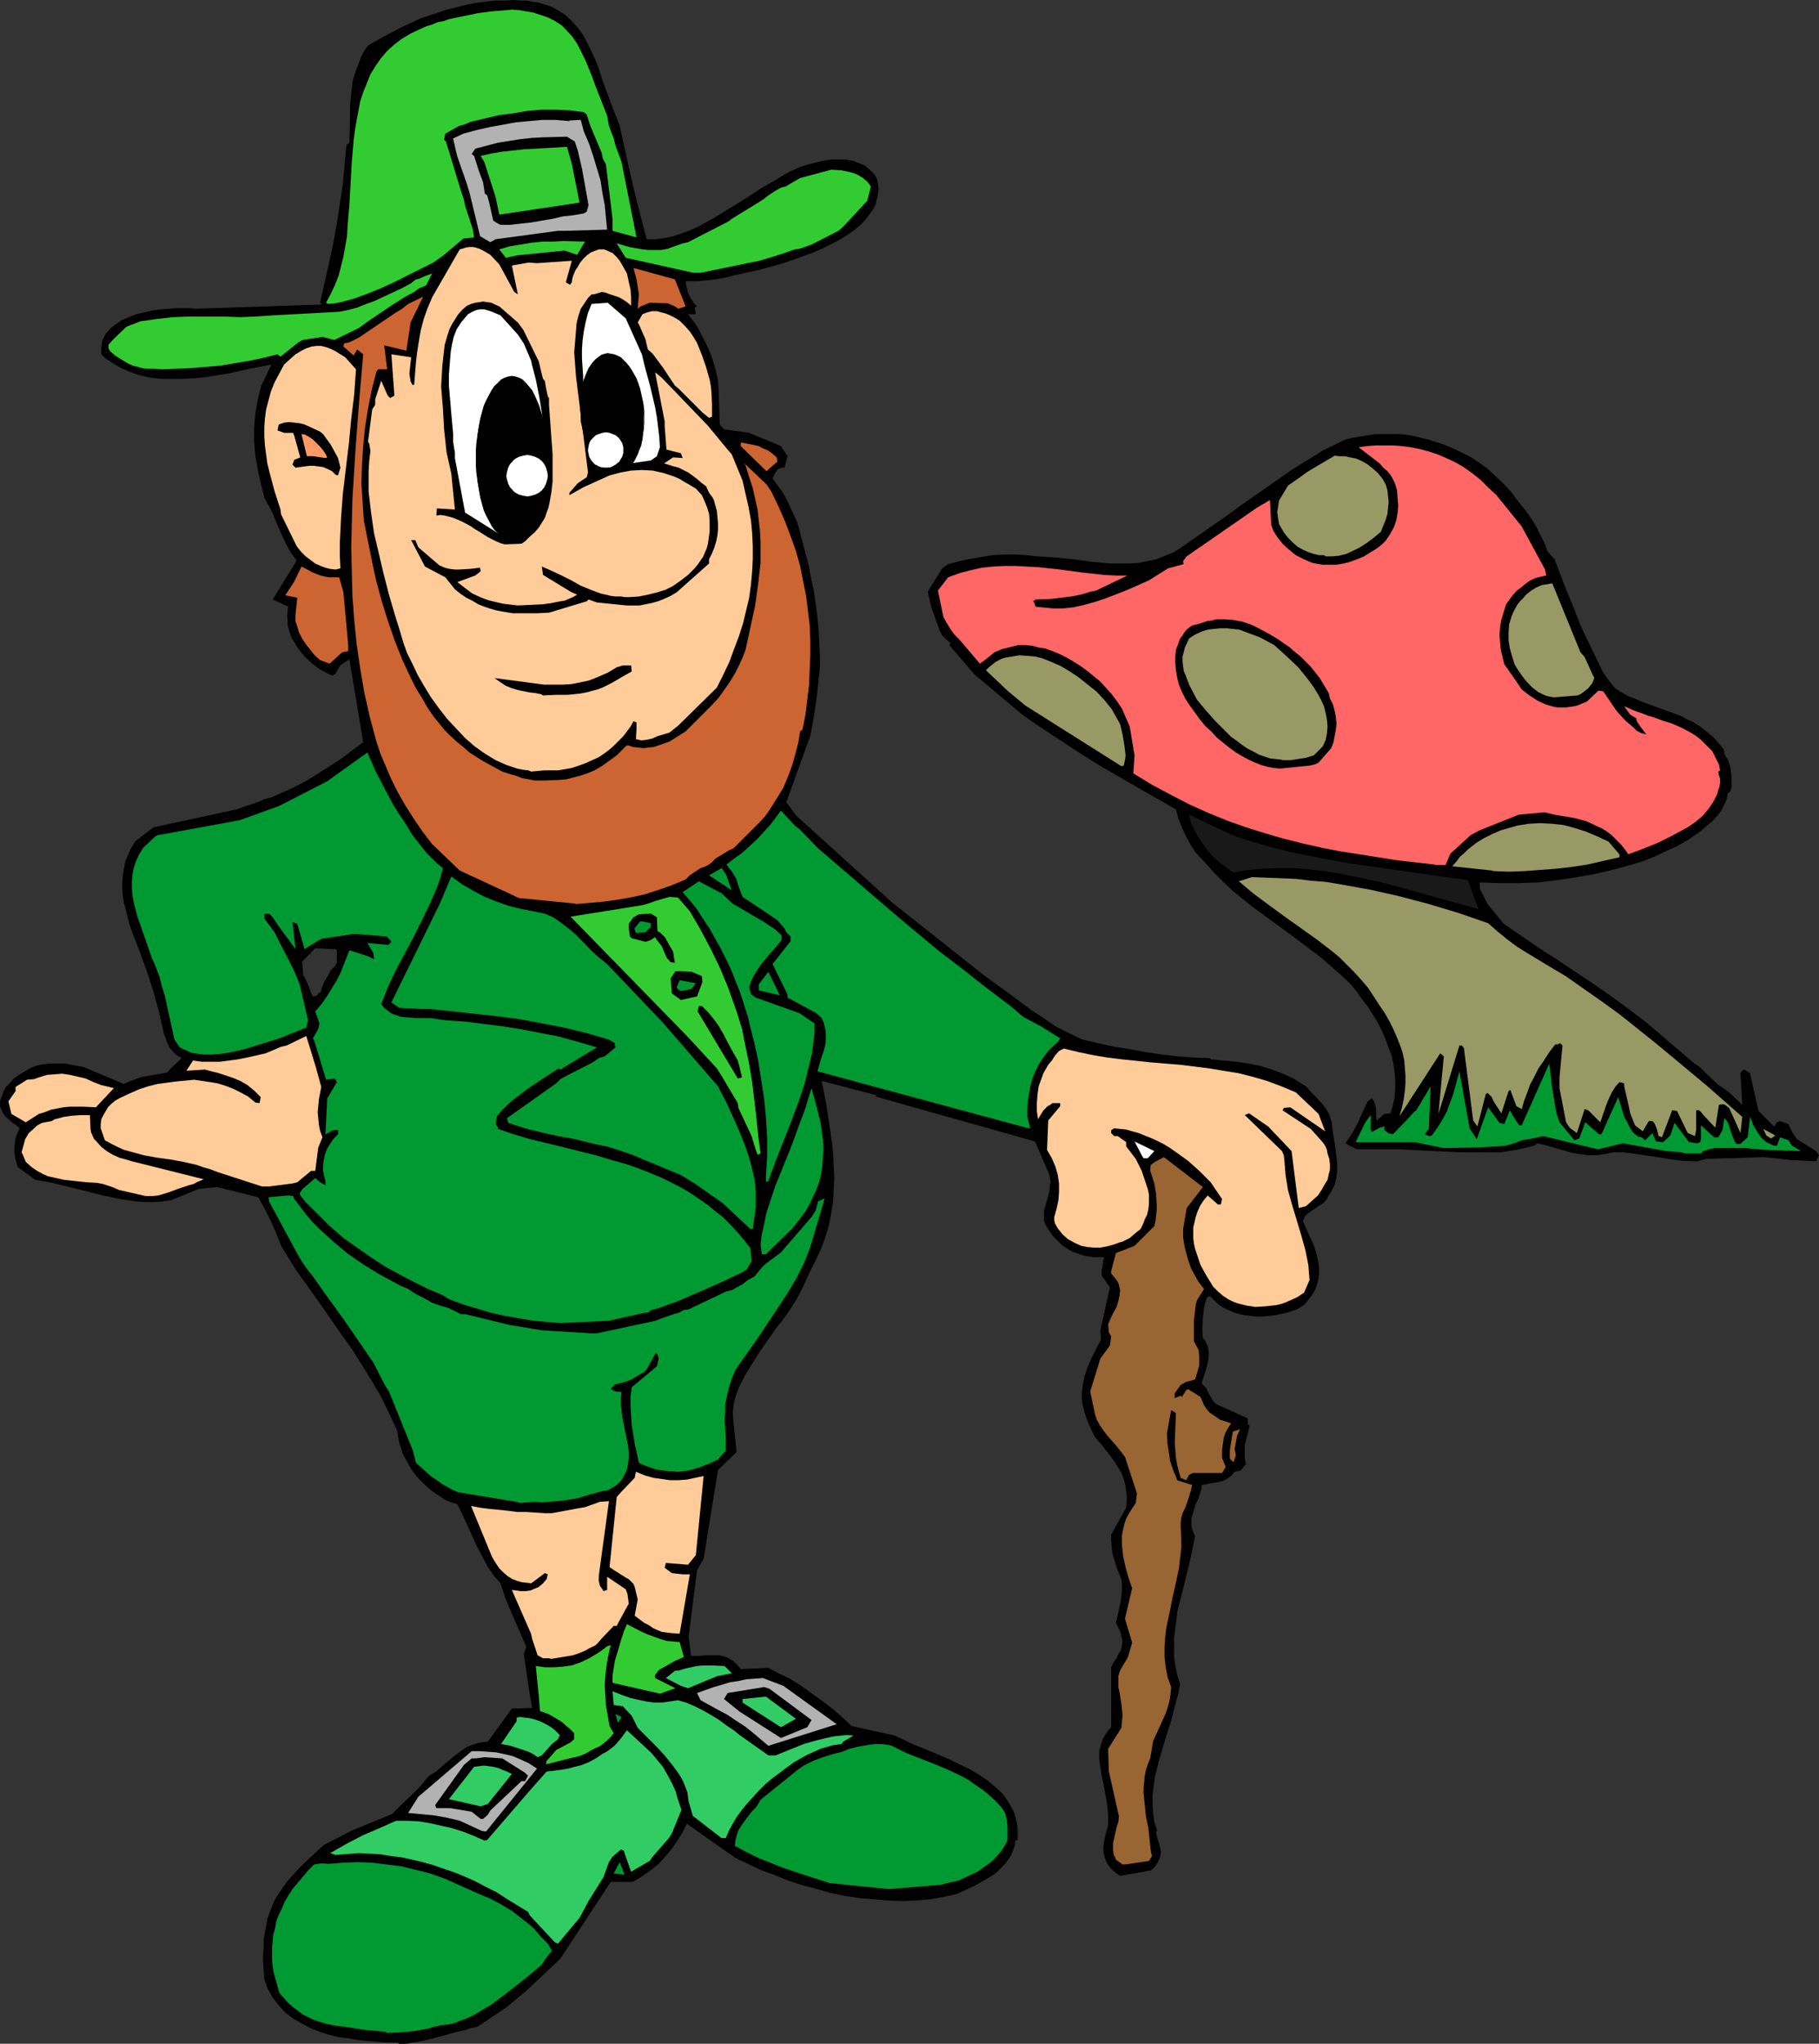 <?xml version="1.0" encoding="UTF-8" standalone="no"?>
<svg
   version="1.0"
   width="129.766mm"
   height="145.736mm"
   id="svg85"
   sodipodi:docname="Leprechaun 19.wmf"
   xmlns:inkscape="http://www.inkscape.org/namespaces/inkscape"
   xmlns:sodipodi="http://sodipodi.sourceforge.net/DTD/sodipodi-0.dtd"
   xmlns="http://www.w3.org/2000/svg"
   xmlns:svg="http://www.w3.org/2000/svg">
  <rect width="100%" height="100%" fill="#333333" stroke="none"/>
  <sodipodi:namedview
     id="namedview85"
     pagecolor="#ffffff"
     bordercolor="#000000"
     borderopacity="0.25"
     inkscape:showpageshadow="2"
     inkscape:pageopacity="0.0"
     inkscape:pagecheckerboard="0"
     inkscape:deskcolor="#d1d1d1"
     inkscape:document-units="mm" />
  <defs
     id="defs1">
    <pattern
       id="WMFhbasepattern"
       patternUnits="userSpaceOnUse"
       width="6"
       height="6"
       x="0"
       y="0" />
  </defs>
  <path
     style="fill:#000000;fill-opacity:1;fill-rule:evenodd;stroke:none"
     d="m 360.529,315.558 v -2.262 l -0.323,-2.585 -0.323,-2.585 -0.485,-2.747 -0.323,-2.747 -0.323,-1.293 -0.485,-1.293 -0.808,-1.293 -0.97,-1.293 -2.262,-2.424 -1.131,-1.131 -0.485,-0.646 -0.485,-0.485 -1.616,-0.969 -1.454,-0.969 -3.07,-1.454 -3.07,-1.131 -3.07,-0.969 -3.232,-0.646 -3.232,-0.485 -3.394,-0.323 -3.555,-0.323 -0.162,-0.323 -4.363,-0.162 -4.363,-0.323 -4.202,-0.485 -4.363,-0.646 -4.363,-0.808 -4.202,-0.646 -8.565,-1.939 -3.717,-1.777 -3.555,-1.777 -3.232,-2.262 -3.232,-2.1 -6.302,-4.686 -6.464,-4.686 -12.443,-9.856 -12.443,-9.856 -25.856,-23.428 -2.586,-3.555 6.464,-17.935 1.131,-6.14 0.808,-5.978 0.323,-3.232 0.323,-3.07 v -3.07 l -0.162,-3.07 -0.162,-3.555 -0.323,-3.716 -0.485,-3.555 -0.485,-3.555 -0.808,-3.555 -0.646,-3.555 -0.97,-3.716 -0.97,-3.555 -0.485,-2.1 -0.646,-2.1 -0.97,-2.1 -0.97,-2.1 -0.97,-2.1 -1.131,-1.939 -1.293,-1.777 -1.293,-1.777 0.485,-1.131 0.646,-0.969 0.485,-0.485 0.323,-0.162 0.646,-0.162 h 0.646 l 0.808,-3.07 -1.778,-2.747 -8.565,-3.555 -6.787,-0.969 -1.131,-1.293 -0.162,-4.686 -0.162,-4.686 -0.162,-2.424 -0.485,-2.262 -0.646,-2.424 -0.808,-2.424 -1.293,-2.908 -1.454,-2.747 -0.646,-1.293 -0.808,-1.293 -0.97,-1.293 -0.97,-1.293 h 2.101 l -0.323,-1.777 0.646,-0.323 -0.808,-0.808 -0.485,-0.808 -0.485,-0.646 -0.323,-0.646 -0.323,-0.808 -0.162,-0.808 -0.323,-0.969 -0.162,-1.293 h 3.232 l 3.394,-0.323 3.394,-0.485 3.232,-0.808 6.626,-1.454 6.464,-1.777 1.778,-0.646 1.939,-0.646 2.101,-0.808 2.262,-0.808 2.262,-0.969 2.262,-1.131 2.262,-1.131 2.101,-1.293 2.101,-1.454 1.778,-1.454 1.616,-1.777 1.293,-1.777 0.646,-0.969 0.485,-0.969 0.162,-0.969 0.323,-0.969 0.162,-1.131 0.162,-0.969 -0.162,-1.293 -0.162,-1.131 -0.323,-0.808 -0.485,-0.808 -0.646,-0.646 -0.646,-0.646 -1.293,-1.131 -1.616,-0.646 -1.616,-0.646 -1.939,-0.323 h -1.939 -1.939 l -2.101,0.323 -2.101,0.485 -1.939,0.485 -2.101,0.646 -1.778,0.808 -1.778,0.808 -1.616,0.969 -1.293,0.808 -4.202,2.424 -4.202,2.747 -4.202,2.585 -4.202,2.585 -4.363,2.424 -2.262,0.969 -2.101,0.808 -2.424,0.808 -2.262,0.485 -2.424,0.323 h -2.424 l -0.808,-3.07 -1.778,-6.786 -1.616,-6.786 -3.07,-13.896 -1.939,-5.009 -1.939,-5.17 -0.97,-2.747 -0.808,-2.585 -0.97,-2.424 -1.131,-2.424 -1.131,-2.262 -1.131,-2.1 -1.454,-1.939 -1.616,-1.777 -1.778,-1.616 -2.101,-1.293 -1.131,-0.646 -1.293,-0.485 -1.131,-0.323 -1.454,-0.485 -1.454,-0.162 -1.616,-0.323 h -1.616 L 138.653,0 136.067,0.162 h -2.747 l -2.586,0.323 -2.586,0.323 -2.424,0.485 -2.586,0.646 -2.586,0.646 -2.424,0.808 -2.424,0.808 -2.424,0.808 -4.848,2.262 -4.686,2.424 -4.525,2.585 -1.131,1.616 -0.808,1.616 -0.646,1.777 -0.646,1.616 -0.485,1.616 -0.485,1.616 -0.323,3.232 -0.323,3.232 v 3.393 l -0.162,6.463 -0.808,0.646 -0.485,5.17 -0.485,5.332 -0.808,5.332 -0.808,5.332 -0.97,5.332 -1.131,5.332 -2.424,10.664 0.646,0.323 -0.808,0.162 v 98.238 l 1.778,0.969 1.616,0.808 0.97,-0.485 0.162,-0.485 0.323,-0.485 0.323,-0.646 0.323,-0.485 0.323,-0.323 0.97,-0.646 0.485,-0.323 0.808,-0.485 3.717,22.297 -5.818,4.363 -5.979,3.878 v 47.342 l 2.747,0.162 h 1.131 0.485 l 0.323,0.323 v 3.555 l -0.323,0.323 -0.162,0.485 -0.646,0.485 -0.646,0.808 -0.485,0.969 -1.131,1.939 -0.485,1.131 -0.323,0.969 -0.162,0.646 -0.162,0.162 h -0.162 v 83.535 l 5.818,8.402 2.909,4.039 2.747,4.363 2.586,4.201 2.586,4.363 2.262,4.686 2.101,4.524 0.162,1.454 0.323,1.616 0.485,1.454 0.485,1.616 0.808,1.454 0.808,1.454 0.808,1.454 1.131,1.454 1.131,1.293 1.131,1.131 1.454,1.293 1.293,0.969 1.454,0.969 1.454,0.969 1.616,0.646 1.616,0.485 1.293,2.585 2.586,5.655 1.293,2.908 1.454,2.747 1.454,2.747 1.616,2.424 1.939,2.262 1.454,4.363 1.778,4.201 1.939,4.363 1.778,4.201 -0.646,1.939 1.616,10.987 0.646,3.555 -5.494,0.162 -6.464,8.887 -1.293,0.162 -1.131,0.162 -1.131,0.323 -2.101,0.808 -0.97,0.646 -1.778,1.293 -1.778,1.454 -1.778,1.454 -1.778,1.616 -2.101,1.293 -1.131,1.293 -1.131,1.454 -2.424,2.424 -2.747,2.585 -2.586,2.585 -10.666,4.363 -7.595,3.878 -1.293,1.131 v 49.281 l 2.586,0.808 2.586,0.646 2.747,0.323 2.747,0.485 5.333,0.485 2.424,0.162 h 2.586 l 0.485,0.323 h 0.97 1.131 l 1.293,-0.323 1.454,-0.162 1.616,-0.323 3.394,-0.808 3.555,-0.969 1.616,-0.485 1.454,-0.323 1.454,-0.323 1.293,-0.485 0.97,-0.162 0.808,-0.162 7.757,-5.17 5.818,-4.847 8.888,-8.402 13.574,-20.682 h 5.979 l 2.424,-1.454 2.262,-1.616 2.101,-1.616 1.778,-1.939 1.778,-2.1 1.454,-2.1 1.454,-2.262 1.293,-2.585 13.09,9.21 3.394,1.616 3.394,1.616 3.555,1.293 3.555,1.454 3.878,1.293 3.717,0.969 3.878,1.131 3.878,0.808 4.04,0.646 3.878,0.323 3.878,0.323 3.878,0.162 3.878,-0.162 3.717,-0.323 3.717,-0.646 3.555,-0.808 2.424,-1.131 2.424,-1.131 2.586,-1.454 2.424,-1.454 1.131,-0.969 0.97,-0.969 0.97,-0.969 0.808,-1.131 0.808,-1.131 0.485,-1.293 0.485,-1.293 0.162,-1.454 0.646,-0.162 v -3.07 l -0.162,-1.293 -0.323,-1.293 -0.323,-1.293 -0.485,-1.131 -0.646,-1.131 -0.646,-1.131 -0.646,-0.969 -0.808,-1.131 -1.939,-1.777 -2.101,-1.777 -2.424,-1.616 -2.424,-1.454 -2.747,-1.293 -2.586,-1.293 -5.333,-2.262 -2.747,-1.131 -2.424,-0.969 -2.262,-1.131 -2.101,-0.969 -11.635,-2.585 -2.424,-2.262 -2.586,-2.262 -2.747,-2.1 -2.909,-2.1 -2.909,-2.1 -3.07,-1.939 -3.07,-1.454 -2.747,-1.454 -7.434,0.323 -0.646,-0.808 -0.808,-0.808 -0.646,-0.646 -0.646,-0.323 -0.808,-0.485 -0.808,-0.323 -1.454,-0.323 h -1.778 -1.778 l -1.939,0.162 h -2.101 l -0.646,-5.17 2.262,-17.935 1.778,-3.07 3.878,-23.913 5.01,-4.847 -0.808,-7.756 -0.162,-1.616 v -1.616 l 0.162,-1.616 0.323,-1.616 0.485,-1.616 0.646,-1.616 0.808,-1.616 0.808,-1.616 1.939,-3.07 2.101,-3.393 2.262,-3.232 2.262,-3.232 1.454,-1.777 1.293,-1.777 1.293,-1.939 1.131,-1.777 0.97,-1.777 0.97,-1.939 1.778,-3.878 1.616,-3.232 1.454,-3.07 1.131,-3.07 0.97,-3.232 0.646,-3.232 0.485,-3.232 0.162,-3.07 0.162,-3.393 -0.162,-3.07 -0.162,-3.393 -0.323,-3.232 -0.485,-3.232 -0.97,-6.463 -1.293,-6.625 14.867,3.878 -0.323,0.323 42.986,12.118 3.555,8.24 0.323,0.808 0.162,0.969 0.162,0.808 -0.162,0.808 -0.162,1.777 -0.485,1.777 -0.485,1.777 -0.485,1.777 v 1.777 0.808 l 0.323,0.969 0.646,1.131 0.808,1.131 0.646,0.969 0.808,0.808 0.808,0.808 0.808,0.808 1.939,1.293 0.97,0.485 2.262,0.808 1.131,0.323 1.131,0.162 1.293,0.162 h 2.586 l -0.162,0.808 -0.162,0.808 v 0.808 l -0.162,0.485 -0.162,0.808 v 0.808 l 0.162,0.646 0.485,0.646 0.323,0.485 0.323,0.485 0.485,0.646 0.485,0.646 -2.586,11.633 0.162,2.585 -1.293,2.424 -1.293,2.585 -1.131,2.585 -0.808,2.585 -0.485,2.747 -0.162,1.454 v 1.293 l 0.162,1.454 0.323,1.293 0.323,1.293 0.485,1.454 0.485,1.293 1.131,2.424 0.646,1.293 0.97,1.131 0.97,1.131 1.616,2.1 1.616,2.1 1.293,2.1 0.646,1.131 0.485,1.131 0.323,1.131 0.323,1.293 0.162,1.293 0.162,1.454 v 1.454 l -0.162,1.616 -4.04,7.271 v 1.777 l 0.162,1.616 0.162,1.454 0.323,1.293 0.485,1.454 0.323,1.293 0.646,1.454 0.646,1.616 0.162,1.454 v 1.616 l -0.162,1.454 -0.162,1.454 -0.646,2.908 -0.646,2.908 0.485,0.969 0.485,0.969 0.323,0.808 0.162,0.808 0.162,0.646 0.162,0.646 -0.162,1.293 -0.323,1.293 -0.808,1.293 -0.323,0.808 -0.485,0.646 -0.485,0.808 -0.485,0.969 v 16.158 l -0.97,1.131 -0.646,0.969 -0.646,1.131 -0.323,0.969 -0.323,1.131 -0.323,0.969 v 2.1 l 0.323,2.262 0.323,2.262 0.485,2.262 0.808,4.363 0.323,2.1 0.162,2.424 v 2.262 l -0.646,2.424 -0.485,2.1 -0.162,1.777 v 0.969 l 0.162,0.646 0.162,0.808 0.323,0.808 0.323,0.808 0.485,0.646 0.485,0.646 0.808,0.808 0.808,0.646 0.97,0.646 8.242,-1.454 0.808,-0.646 0.485,-0.646 0.485,-0.646 0.323,-0.646 0.485,-1.131 0.162,-1.131 -0.162,-1.131 -0.323,-1.293 -0.485,-1.454 -0.323,-1.616 v -0.162 l 0.323,-0.162 -0.808,-2.424 -0.323,-2.424 -0.162,-2.424 v -2.424 l 0.323,-2.424 0.323,-2.424 0.646,-2.585 0.646,-2.424 1.454,-5.009 1.616,-5.009 1.293,-5.009 0.646,-2.424 0.485,-2.585 -0.808,-2.585 -0.485,-2.424 -0.323,-2.424 v -2.585 -2.424 l 0.323,-2.585 0.323,-2.424 0.323,-2.585 1.293,-4.847 2.424,-10.018 0.97,-5.009 -0.485,-0.969 -0.323,-0.969 -0.162,-0.969 v -0.808 -0.969 l 0.162,-0.646 0.485,-1.616 0.485,-1.616 0.808,-1.616 0.485,-1.616 0.323,-0.969 v -0.969 l 1.293,-0.162 1.131,-0.323 1.293,-0.162 0.97,-0.162 1.131,-0.323 0.97,-0.485 1.131,-0.808 0.97,-1.131 1.616,-0.323 1.454,-1.777 -0.323,-1.616 v -1.293 -1.131 -1.131 l 0.646,-2.424 0.323,-1.293 0.323,-1.454 -0.485,-0.323 v -1.616 l -8.565,-3.878 -0.646,-0.646 -0.485,-0.808 -0.808,-1.293 -0.646,-1.454 -0.646,-0.646 -0.646,-0.808 0.485,-1.454 0.485,-1.616 0.485,-1.616 0.323,-1.454 0.162,-1.616 -0.162,-1.454 -0.162,-0.808 -0.323,-0.646 -0.323,-0.808 -0.646,-0.646 -0.162,-2.585 0.162,-2.747 0.323,-2.908 0.323,-1.293 0.485,-1.454 0.808,-0.323 1.131,1.131 1.131,1.131 1.293,0.808 1.293,0.646 1.454,0.646 1.616,0.485 1.454,0.323 1.616,0.162 1.616,0.162 h 1.616 l 1.616,-0.162 1.616,-0.162 1.454,-0.323 1.616,-0.323 1.454,-0.485 1.454,-0.485 2.101,-1.293 1.131,-1.454 0.97,-1.293 0.808,-1.454 0.485,-1.454 0.323,-1.293 0.162,-1.454 v -1.293 l -0.162,-1.454 -0.323,-1.454 -0.323,-1.454 -0.97,-2.747 -1.293,-2.747 -1.293,-2.908 0.323,-0.969 0.646,-0.808 0.808,-0.646 0.97,-0.646 0.97,-0.646 0.97,-0.646 0.97,-0.646 0.808,-0.969 0.485,-0.969 0.646,-0.969 0.97,-1.939 0.485,-1.939 z"
     id="path1" />
  <path
     style="fill:#000000;fill-opacity:1;fill-rule:evenodd;stroke:none"
     d="M 86.133,180.319 V 82.081 L 52.682,83.212 51.227,83.05 h -3.717 l -1.939,0.162 -2.262,0.162 -2.262,0.323 -2.101,0.485 -2.101,0.485 -2.101,0.808 -1.939,0.808 -1.616,1.131 -1.454,1.131 -0.646,0.808 -0.646,0.646 -0.323,0.808 -0.485,0.808 -0.162,0.969 -0.162,0.969 v 0.969 0.969 l 1.131,1.131 1.293,0.808 1.293,0.808 1.293,0.808 2.586,1.131 2.747,0.969 2.909,0.646 2.909,0.323 h 2.909 2.909 l 3.07,-0.162 3.07,-0.323 6.141,-0.969 5.818,-1.293 5.818,-1.131 -2.747,5.655 -0.485,1.939 -0.485,1.939 -0.646,3.716 -0.323,3.716 v 3.878 l 0.323,3.716 0.646,3.716 0.808,3.716 0.97,3.878 1.131,2.1 1.131,2.1 0.808,2.1 0.97,2.262 0.97,2.1 0.97,2.1 1.293,2.262 1.454,1.939 -6.464,10.502 4.202,1.939 -0.162,1.131 -0.162,1.293 0.162,1.293 v 1.293 l 0.323,1.131 0.323,1.131 0.485,1.293 0.646,0.969 0.646,1.131 0.646,0.969 1.616,1.939 1.939,1.777 z"
     id="path2" />
  <path
     style="fill:#000000;fill-opacity:1;fill-rule:evenodd;stroke:none"
     d="M 86.133,255.613 V 208.271 l -3.717,2.262 -3.717,1.939 -3.717,1.616 -1.778,0.808 -1.939,0.485 -1.778,0.808 -1.939,0.646 -1.939,0.646 -1.778,0.646 -22.462,4.847 -4.848,3.716 -1.131,1.777 -0.808,1.777 -0.808,1.939 -0.323,1.777 -0.323,1.777 -0.162,1.939 v 1.939 l 0.162,1.939 0.323,1.939 0.485,1.777 0.97,3.878 1.293,3.555 1.454,3.716 1.939,5.332 1.778,5.494 1.454,5.332 1.293,5.655 0.162,0.646 0.323,0.646 0.323,1.131 0.485,0.969 0.323,0.808 0.646,0.646 0.485,0.646 0.97,0.808 1.131,0.646 -0.97,0.969 -1.939,1.777 -0.97,1.131 -7.272,1.293 -4.525,1.777 -10.666,-4.524 -1.778,-0.323 -1.616,-0.323 -1.616,-0.323 h -1.454 -2.747 l -1.293,0.162 -1.293,0.162 -1.293,0.323 -1.131,0.485 -1.131,0.646 -1.131,0.646 -1.293,0.808 -1.131,0.808 -0.97,1.131 -1.131,1.131 -0.646,1.131 -0.323,0.969 -0.323,0.808 L 0,296.815 v 1.293 l 0.323,0.808 0.323,0.808 0.485,0.808 0.646,0.646 1.616,1.454 0.97,0.646 0.97,0.808 -0.646,1.293 -0.485,1.293 -0.162,1.293 -0.162,1.293 v 1.293 l 0.162,1.293 0.323,1.293 0.485,1.454 4.686,3.393 4.525,0.808 4.686,1.131 4.525,1.131 4.525,1.131 4.525,0.969 2.262,0.323 2.262,0.323 2.424,0.162 h 2.101 l 2.424,-0.162 2.262,-0.323 7.595,-3.07 4.848,-0.485 11.15,2.747 1.778,3.232 1.616,3.232 1.454,3.232 1.293,3.393 3.878,6.301 3.232,4.524 3.232,4.524 v -83.535 l -0.323,0.162 -0.323,0.646 h -0.323 l -0.162,0.162 h -0.646 l -0.323,-0.485 -0.323,-0.969 -0.323,-0.808 -0.323,-0.808 -0.323,-0.808 -0.162,-0.323 -0.485,-0.969 -0.162,-0.323 h -0.162 l -0.162,-2.1 -0.162,-1.777 0.485,-0.485 0.485,-0.485 0.485,-0.485 0.323,-0.485 h 0.485 v -0.323 -0.162 l 0.485,-0.323 0.323,-0.323 0.323,-0.485 z"
     id="path3" />
  <path
     style="fill:#000000;fill-opacity:1;fill-rule:evenodd;stroke:none"
     d="m 86.133,547.58 v -49.281 l -5.171,4.847 -1.616,1.777 -1.616,1.777 -1.293,1.777 -1.131,1.616 -1.131,1.777 -0.808,1.777 -0.646,1.777 -0.646,1.777 -0.323,1.777 -0.323,1.777 -0.323,1.939 v 2.1 l -0.162,1.939 v 2.1 l 0.162,2.262 0.162,2.262 0.485,1.454 0.485,1.293 0.646,1.131 0.646,1.131 1.616,2.1 1.778,1.939 2.101,1.616 2.262,1.293 2.424,1.293 z"
     id="path4" />
  <path
     style="fill:#009932;fill-opacity:1;fill-rule:evenodd;stroke:none"
     d="m 103.909,547.58 -5.494,-0.485 -5.171,-0.808 -2.586,-0.323 -2.586,-0.485 -2.586,-0.808 -1.293,-0.485 -1.293,-0.646 -1.293,-0.646 -1.293,-0.969 -1.293,-0.969 -1.293,-1.131 -2.424,-2.747 -0.97,-3.555 -0.485,-1.616 -0.323,-1.939 -0.162,-1.616 v -1.777 -1.777 l 0.162,-1.777 0.162,-1.616 0.485,-1.777 0.323,-1.777 0.646,-1.777 0.808,-1.616 0.808,-1.939 0.97,-1.616 1.131,-1.777 4.202,-5.009 1.616,-1.616 1.939,-0.323 1.939,0.162 3.878,-0.323 3.878,-0.162 4.04,0.162 3.878,0.485 4.04,0.485 3.878,0.969 3.878,0.969 4.04,1.454 6.141,2.747 2.909,1.293 3.07,1.293 3.07,1.616 2.909,1.777 2.909,2.262 1.454,1.131 1.454,1.293 1.939,2.262 1.778,1.777 0.646,1.131 0.485,0.808 -1.616,1.939 -1.131,1.777 -3.232,2.747 -3.232,2.585 -3.555,2.747 -3.394,2.585 -3.555,2.1 -1.616,0.969 -1.778,0.808 -1.778,0.646 -1.616,0.646 -1.778,0.323 -1.616,0.162 -1.939,0.485 -1.778,0.485 -3.717,0.646 -3.555,0.323 -3.555,0.162 z"
     id="path5" />
  <path
     style="fill:#32cc65;fill-opacity:1;fill-rule:evenodd;stroke:none"
     d="m 149.641,523.506 -6.787,-7.271 -0.485,-0.969 v 0 l -2.909,-1.777 -2.909,-1.777 -2.747,-1.777 -2.909,-1.454 -2.747,-1.454 -2.909,-1.293 -2.747,-1.131 -2.909,-0.969 -2.747,-0.969 -2.909,-0.808 -2.747,-0.646 -2.909,-0.646 -2.747,-0.323 -2.909,-0.485 -2.909,-0.162 -2.909,-0.162 v 0 l -6.302,0.485 -1.454,-0.485 v 0 l 2.262,-1.293 2.262,-1.293 4.363,-2.262 4.525,-1.939 4.363,-1.939 h 3.07 l 3.07,0.162 2.909,0.485 2.909,0.646 2.909,0.646 3.07,0.969 2.909,1.131 2.909,1.293 0.808,-0.162 10.989,-12.764 5.01,-5.655 3.878,-0.485 1.939,-0.323 1.778,-0.485 1.939,-0.485 1.939,-0.808 1.778,-0.969 1.939,-1.293 0.97,-0.485 1.939,-1.454 0.808,-0.808 1.454,-1.777 1.293,-1.777 6.626,6.14 3.07,3.716 1.293,2.262 1.131,2.1 0.97,2.1 0.646,2.262 0.97,2.908 -2.586,6.301 -0.808,1.293 -4.363,5.009 -0.808,1.131 -5.01,2.908 -1.778,-5.009 -0.162,-0.646 -0.808,-0.323 -2.262,1.939 -0.97,1.454 -1.454,4.039 -4.04,6.463 -2.424,4.524 -5.818,6.948 z"
     id="path6" />
  <path
     style="fill:#009932;fill-opacity:1;fill-rule:evenodd;stroke:none"
     d="m 239.653,509.125 -15.998,-1.616 -6.464,-2.1 -6.302,-2.1 -3.232,-1.293 -3.232,-1.293 -3.232,-1.616 -3.07,-1.616 0.162,-1.454 0.323,-1.293 0.485,-1.454 0.808,-1.293 0.808,-1.131 0.97,-1.293 0.97,-1.293 1.293,-1.293 1.131,-1.939 10.019,-8.079 1.616,-1.131 2.586,-1.293 2.586,-0.969 2.586,-0.808 2.586,-0.646 1.939,-0.808 2.747,-0.646 2.909,-0.485 1.454,-0.162 h 1.454 l 1.454,0.162 1.454,0.323 3.878,1.939 3.717,1.454 3.717,1.454 3.878,1.616 3.717,1.777 1.778,0.969 1.778,1.293 1.939,1.293 1.778,1.454 1.778,1.616 1.778,1.939 0.808,1.293 0.485,1.939 0.162,1.777 v 1.777 1.939 l -0.808,1.454 -0.808,1.293 -0.97,1.131 -0.97,1.131 -1.131,0.969 -1.131,0.808 -2.262,1.616 -5.171,2.424 -1.616,0.323 -3.232,0.808 z"
     id="path7" />
  <path
     style="fill:#009932;fill-opacity:1;fill-rule:evenodd;stroke:none"
     d="m 165.478,504.924 1.616,-3.07 1.293,3.393 z"
     id="path8" />
  <path
     style="fill:#996532;fill-opacity:1;fill-rule:evenodd;stroke:none"
     d="m 303.323,502.501 h -0.646 l -1.778,-1.293 -0.323,-0.808 -0.323,-0.646 -0.162,-1.454 v -1.454 l 0.323,-1.454 0.323,-1.454 0.323,-1.454 0.485,-1.454 0.162,-1.454 -2.747,-12.28 -0.162,-5.978 3.555,-5.655 0.323,-3.393 -0.162,-1.616 -0.162,-1.454 -0.485,-3.07 -0.323,-1.454 v -1.616 -1.454 l 0.485,-1.454 2.101,-3.555 1.131,-3.878 -1.939,-6.463 1.939,-8.24 -0.97,-2.747 -0.808,-2.908 -0.646,-2.908 -0.323,-2.908 v -1.454 -1.454 l 0.323,-1.454 0.323,-1.454 0.485,-1.454 0.808,-1.454 0.808,-1.293 0.97,-1.454 0.323,-2.585 -3.232,-9.856 -1.131,-1.454 -1.131,-1.454 -2.424,-2.747 -1.131,-1.454 -0.97,-1.454 -0.808,-1.454 -0.485,-1.454 -1.293,-6.14 2.747,-8.887 2.586,-3.555 0.323,-2.424 -0.646,-1.131 -0.162,-2.1 0.646,-1.616 0.808,-1.616 0.808,-1.454 0.485,-1.616 0.323,-1.454 0.162,-1.454 -0.162,-0.646 -0.162,-0.808 -0.323,-0.808 -0.485,-0.646 -1.293,-1.616 v -0.646 l 1.293,-4.847 5.01,-1.939 5.333,-5.332 0.323,-1.454 0.162,-1.454 0.162,-1.454 v -1.293 l -0.162,-2.908 -0.485,-2.908 -1.131,-3.555 0.162,-1.454 1.131,-0.808 2.424,-1.293 10.504,8.079 -4.363,5.655 -0.97,5.655 v 2.262 l 0.485,2.908 0.808,2.908 0.808,2.424 1.939,3.555 1.616,2.1 -1.939,3.07 -0.323,1.293 -0.162,1.454 -0.323,2.747 v 5.494 0 l 1.293,2.424 0.162,1.939 v 2.1 l -0.485,1.777 -0.646,2.1 -2.424,0.646 -1.454,0.808 -1.616,2.262 v 1.293 l 1.616,-0.646 0.323,0.323 1.131,-1.777 0.485,-0.323 3.394,2.1 0.97,2.262 0.646,0.969 0.808,0.969 0.97,0.646 0.97,0.646 0.808,0.646 1.131,0.323 0.97,0.323 0.97,0.323 -0.808,1.293 -0.646,1.131 -0.485,1.293 -0.162,1.131 -0.323,2.262 v 2.262 l 0.808,1.939 0.162,0.485 -0.97,1.616 h -7.918 l -0.97,0.485 -0.808,1.454 -1.454,-0.646 -0.485,-1.616 -0.485,-1.939 -0.323,-1.939 -0.162,-1.939 -0.162,-2.1 0.162,-3.878 0.162,-4.039 -1.293,-0.808 -1.131,6.301 0.162,2.908 0.485,2.908 0.162,1.454 0.485,1.454 0.485,1.454 0.646,1.454 0.323,0.969 4.04,1.293 -0.323,1.454 -0.485,1.616 -0.97,2.908 -0.646,1.293 -0.485,1.454 -0.162,1.454 v 1.293 l 0.162,2.747 v 2.747 l -0.323,2.747 -0.323,2.747 -1.131,5.332 -0.646,2.747 -0.485,2.585 -1.131,5.332 -0.323,2.585 -0.162,2.585 v 2.747 l 0.323,2.747 0.485,2.585 0.97,2.747 -0.162,1.939 -0.323,1.939 -0.485,1.777 -0.646,1.777 -1.616,3.555 -1.616,3.555 -0.808,4.686 -0.646,1.616 -0.485,1.454 -0.323,1.616 -0.162,1.616 -0.162,1.616 v 1.454 l 0.323,3.232 0.323,3.07 0.646,3.07 0.323,3.07 0.323,3.07 0.323,1.454 -0.808,1.293 z"
     id="path9" />
  <path
     style="fill:#32cc65;fill-opacity:1;fill-rule:evenodd;stroke:none"
     d="m 194.566,495.391 -7.757,-5.978 -1.131,-3.878 -0.162,-1.131 -0.162,-1.293 -0.485,-1.293 -0.485,-1.293 -0.646,-1.293 -0.808,-1.293 -1.778,-2.424 -2.101,-2.585 -2.262,-2.424 -4.848,-4.847 -1.616,-3.232 -2.424,-2.585 -2.424,-0.323 -0.323,-3.716 2.424,0.969 2.262,0.808 2.101,0.485 2.262,0.485 2.101,0.323 h 2.101 l 2.262,-0.323 2.101,-0.323 2.262,0.646 2.262,0.969 2.262,1.131 2.262,1.293 2.101,1.293 1.939,1.454 1.939,1.293 1.616,1.293 7.757,5.494 h 1.939 l 7.595,-3.07 3.394,-0.969 3.394,-0.808 1.616,-0.323 1.616,-0.162 1.616,-0.162 1.778,0.162 -2.747,1.616 -0.485,0.646 -2.262,0.323 -3.394,0.969 -1.778,0.808 -1.778,0.808 -1.778,0.969 -1.939,1.131 -1.778,1.293 -1.939,1.454 -1.939,1.454 -1.939,1.616 -1.778,1.777 -1.616,1.777 -1.616,1.777 -1.454,1.777 -1.293,1.777 -1.131,1.939 -0.97,1.777 -0.808,1.939 z"
     id="path10" />
  <path
     style="fill:#b2b2b2;fill-opacity:1;fill-rule:evenodd;stroke:none"
     d="m 129.926,493.452 -5.979,-2.747 -3.394,-0.808 -3.555,-0.646 -3.555,-0.323 -3.394,-0.323 2.747,-4.363 14.382,-12.28 h 2.262 l 2.262,0.162 2.101,0.162 2.262,0.485 2.101,0.485 2.262,0.969 2.101,0.969 2.262,1.454 -13.736,16.965 z"
     id="path11" />
  <path
     style="fill:#000000;fill-opacity:1;fill-rule:evenodd;stroke:none"
     d="m 130.249,490.221 h -0.646 l -2.424,-1.939 -5.818,-0.969 h -3.717 l -0.323,-0.808 7.757,-10.826 2.101,-1.777 h 1.131 l 2.262,-0.323 4.848,0.323 6.141,3.878 0.808,0.808 -0.808,1.454 h -0.97 l -8.403,7.917 -0.646,1.131 z"
     id="path12" />
  <path
     style="fill:#32cc65;fill-opacity:1;fill-rule:evenodd;stroke:none"
     d="m 129.603,486.828 -8.565,-1.939 6.787,-8.725 1.293,-0.162 1.293,-0.162 1.293,0.162 1.293,0.162 1.293,0.323 1.131,0.485 1.293,0.485 1.293,0.646 -4.525,5.655 -1.939,2.424 z"
     id="path13" />
  <path
     style="fill:#32cc32;fill-opacity:1;fill-rule:evenodd;stroke:none"
     d="m 147.217,475.518 0.162,-0.969 0.646,-0.646 1.939,-2.262 3.07,-1.616 0.646,-0.323 1.131,-0.969 v -1.616 l -1.131,-1.131 -1.131,-0.969 -1.131,-0.969 -1.293,-0.808 -2.262,-1.293 -2.262,-0.808 -0.323,-4.039 -0.808,-8.079 2.586,0.323 h 2.262 l 2.424,-0.162 2.424,-0.323 2.262,-0.808 2.424,-1.131 2.424,-1.454 1.131,-0.808 1.293,-0.969 0.97,-0.323 -0.646,2.747 -0.485,2.747 -0.323,2.747 -0.162,2.747 0.162,2.585 0.162,2.747 0.485,2.747 0.485,2.747 1.131,1.939 -0.808,0.969 -0.97,0.969 -0.97,0.808 -0.808,0.646 -2.101,0.969 -1.939,1.131 -1.616,0.646 -4.04,0.969 z"
     id="path14" />
  <path
     style="fill:#32cc65;fill-opacity:1;fill-rule:evenodd;stroke:none"
     d="m 144.955,473.579 -1.131,-0.808 -1.293,-0.646 -2.424,-0.808 -2.424,-0.808 -2.586,-0.485 4.202,-6.14 v -0.969 l 0.97,-0.162 1.293,0.162 1.293,0.162 1.293,0.323 1.454,0.485 1.293,0.646 1.454,0.808 1.293,0.969 1.293,1.293 -0.485,1.131 -1.616,1.293 -2.747,3.07 z"
     id="path15" />
  <path
     style="fill:#b2b2b2;fill-opacity:1;fill-rule:evenodd;stroke:none"
     d="m 207.171,470.509 -2.101,-1.777 -2.101,-1.777 -2.262,-1.777 -2.262,-1.454 -2.424,-1.616 -2.424,-1.293 -4.686,-2.585 -0.97,-1.939 2.262,-0.808 2.262,-0.808 2.262,-0.646 2.101,-0.646 2.262,-0.323 2.101,-0.485 2.262,-0.162 2.262,-0.162 5.494,2.1 14.382,10.341 -6.626,2.1 z"
     id="path16" />
  <path
     style="fill:#000000;fill-opacity:1;fill-rule:evenodd;stroke:none"
     d="m 210.565,468.408 -11.15,-7.109 -4.202,-3.393 0.97,-1.616 9.858,-1.616 1.454,0.485 11.312,8.402 -1.131,1.939 z"
     id="path17" />
  <path
     style="fill:#32cc65;fill-opacity:1;fill-rule:evenodd;stroke:none"
     d="m 210.565,465.5 -10.342,-6.625 v -0.969 l 6.302,-0.646 8.08,5.978 z"
     id="path18" />
  <path
     style="fill:#009932;fill-opacity:1;fill-rule:evenodd;stroke:none"
     d="m 166.609,464.369 -0.646,-2.424 1.616,0.808 z"
     id="path19" />
  <path
     style="fill:#32cc32;fill-opacity:1;fill-rule:evenodd;stroke:none"
     d="m 177.921,456.452 -12.766,-2.908 v -1.939 l 0.323,-2.1 0.323,-1.939 0.646,-2.1 1.131,-3.878 0.646,-1.939 0.808,-1.939 3.717,1.939 1.778,0.808 1.778,0.646 1.778,0.646 1.616,0.485 1.778,0.162 1.778,0.162 1.131,4.039 -2.262,0.969 -4.04,2.262 -0.485,0.323 -0.97,1.293 v 0.808 l 5.494,2.747 z"
     id="path20" />
  <path
     style="fill:#32cc65;fill-opacity:1;fill-rule:evenodd;stroke:none"
     d="m 185.517,454.997 -1.939,-0.646 -4.04,-2.1 2.424,-1.939 1.293,-0.162 1.616,-0.485 1.454,-0.323 1.454,-0.323 1.616,-0.162 h 2.909 l 3.07,0.162 1.939,1.939 -4.04,0.808 z"
     id="path21" />
  <path
     style="fill:#ffcc99;fill-opacity:1;fill-rule:evenodd;stroke:none"
     d="m 148.025,446.919 h -1.616 l -1.454,-0.808 -1.454,-4.363 -0.323,-1.454 -5.171,-11.795 2.424,0.323 h 1.293 l 1.293,-0.162 1.131,-0.485 1.131,-0.485 1.131,-0.969 0.97,-1.131 0.323,-1.293 -0.808,-0.323 -3.232,2.424 -0.485,0.323 -1.293,-0.162 -1.293,-0.162 -1.131,-0.323 -1.293,-0.485 -1.293,-0.808 -1.131,-0.969 -1.131,-1.131 -0.97,-1.454 -0.97,-1.616 -5.656,-13.734 2.586,0.485 2.586,0.323 4.848,0.485 2.424,0.323 h 2.424 l 5.01,0.323 h 1.939 l 6.949,-1.293 1.939,-0.323 4.04,-1.454 2.424,-0.162 -2.747,20.197 v 1.293 l 0.323,1.293 0.97,1.454 0.97,-0.323 v -3.555 l 5.01,3.393 0.485,1.293 0.323,2.585 -2.747,5.009 -0.485,0.969 h -0.808 l -3.394,3.555 -0.808,0.969 -0.646,0.646 -1.616,0.808 -1.454,0.808 -1.616,0.646 -1.454,0.485 -2.909,0.485 -2.909,0.485 z"
     id="path22" />
  <path
     style="fill:#ffcc99;fill-opacity:1;fill-rule:evenodd;stroke:none"
     d="m 180.83,440.132 -1.131,-0.162 -1.293,-0.162 -1.131,-0.485 -1.131,-0.485 -1.131,-0.808 -1.293,-0.646 -1.293,-0.969 -1.293,-0.969 0.808,-4.363 -0.808,-3.393 -0.323,-0.808 -0.646,-0.646 -0.646,-0.646 -0.646,-0.323 -3.07,-1.939 -1.454,-0.969 1.939,-18.904 1.131,-1.293 3.717,-3.878 0.323,-1.616 2.424,0.969 2.262,0.646 2.262,0.323 2.262,0.323 h 2.262 l 2.262,-0.162 2.262,-0.485 2.262,-0.485 -2.101,21.328 -2.101,2.585 -5.979,-0.485 -0.323,1.293 1.939,1.454 2.909,0.323 h 1.939 l -2.747,15.996 z"
     id="path23" />
  <path
     style="fill:#009932;fill-opacity:1;fill-rule:evenodd;stroke:none"
     d="m 139.137,404.747 -15.675,-2.585 -1.454,-0.646 -1.454,-0.808 -1.454,-0.808 -1.293,-0.969 -1.454,-0.969 -1.293,-1.131 -1.454,-1.293 -1.454,-1.293 -0.808,-3.232 -6.464,-15.996 -0.97,-1.454 -3.232,-6.301 -8.08,-11.795 -5.171,-7.109 -3.07,-4.363 -1.778,-2.262 -1.616,-2.424 -1.616,-2.908 -6.787,-12.603 -0.162,-1.131 5.333,-0.485 1.293,0.162 0.323,0.808 1.616,2.1 1.454,1.939 1.778,2.1 1.778,1.777 1.939,1.777 1.939,1.777 3.878,3.232 4.202,2.908 4.202,2.585 3.878,2.1 2.101,1.131 1.939,0.808 1.939,1.293 2.262,1.131 2.262,1.293 2.262,0.808 1.131,0.323 1.131,0.323 3.232,1.616 h 1.131 l 5.979,1.454 5.979,1.454 5.818,0.969 2.909,0.485 2.909,0.162 10.181,0.646 h 1.778 l 15.837,-3.393 1.616,-0.646 3.232,-1.131 1.293,-0.323 1.454,-0.808 1.293,-0.162 10.181,-4.847 1.454,-0.323 2.909,-1.616 1.454,-1.131 1.778,-0.969 2.262,-2.747 0.97,-0.808 3.878,-2.908 8.242,-9.533 1.131,-1.777 0.646,-2.424 1.778,-0.808 -3.878,13.088 -0.808,2.1 -0.808,2.1 -2.101,4.201 -2.424,4.039 -2.747,4.201 -5.494,8.24 -5.818,8.24 -0.97,2.424 -0.808,2.424 -0.485,2.1 -0.485,2.424 v 2.1 l -0.162,2.262 0.323,4.363 v 3.716 l -1.939,2.1 v 0.162 l -2.747,1.293 -2.586,0.969 -2.747,0.808 -2.747,0.323 -2.586,-0.162 -2.747,-0.323 -1.293,-0.323 -1.293,-0.485 -1.454,-0.485 -1.293,-0.646 -1.131,-5.17 -0.808,-5.009 -0.162,-2.585 -0.162,-2.585 v -2.424 l 0.323,-2.585 6.787,-5.655 0.485,-2.1 -0.323,-1.131 -0.485,-0.323 -2.424,4.363 v 0 l -0.808,0.808 -1.131,0.646 -1.131,0.646 -0.97,0.646 -1.293,0.485 -1.131,0.323 -1.131,0.323 -0.97,0.162 -1.131,1.293 1.293,0.646 1.616,0.162 -0.162,1.616 v 1.454 l 0.162,1.777 0.162,1.616 0.646,3.232 0.646,3.232 0.323,1.616 0.162,1.616 v 1.616 l -0.162,1.454 -0.323,1.616 -0.646,1.454 -0.808,1.454 -1.293,1.293 -2.424,1.454 -1.293,0.162 -3.07,0.808 -3.717,1.131 -3.878,0.646 -3.878,0.323 -1.939,0.162 -1.939,-0.162 -3.878,0.323 z"
     id="path24" />
  <path
     style="fill:#996532;fill-opacity:1;fill-rule:evenodd;stroke:none"
     d="m 332.572,394.083 -0.97,-0.969 v -2.262 l 0.808,-5.009 1.939,-0.646 -0.808,1.777 -0.323,1.777 -0.323,1.777 0.162,0.808 0.162,0.969 z"
     id="path25" />
  <path
     style="fill:#009932;fill-opacity:1;fill-rule:evenodd;stroke:none"
     d="m 151.096,356.598 -3.717,-0.323 -3.555,-0.323 -3.878,-0.646 -3.717,-0.646 -3.717,-0.808 -3.717,-1.131 -3.878,-1.131 -3.878,-1.454 -1.778,-1.131 -3.878,-1.616 -3.878,-1.939 -3.717,-1.939 -3.878,-2.1 -3.717,-2.424 -3.717,-2.585 -3.878,-2.747 -3.717,-3.232 -6.626,-6.625 -1.293,-1.616 -0.162,-0.646 0.808,-1.131 3.394,-2.908 1.293,1.131 1.454,0.808 v -1.131 l -0.323,-1.293 -0.323,-1.454 v -1.454 l 0.162,-1.293 0.323,-1.616 0.485,-1.293 0.808,-1.454 0.97,-1.454 1.293,-1.293 v -1.131 h -1.293 l -2.101,1.131 0.485,-9.695 2.586,-4.363 -0.323,-0.646 -0.323,-0.323 -2.262,0.323 -3.232,-10.664 -0.323,-0.485 1.454,-2.585 0.323,-1.454 -1.131,-3.232 1.778,-2.1 1.454,-2.1 1.293,-2.1 1.293,-2.1 0.97,-1.939 0.808,-2.1 1.616,-4.039 5.01,1.616 1.616,0.808 -0.162,-1.616 -1.616,-2.747 5.656,0.485 0.808,-0.808 -0.323,-0.485 -0.97,-0.969 -7.918,-0.646 h -1.293 l -8.403,1.293 -4.525,2.747 -1.939,-6.786 -1.293,-0.485 0.808,7.271 -4.525,-6.14 -1.616,-2.424 -0.97,-0.969 h -0.808 l -0.485,0.162 v 1.131 l 2.747,3.716 1.778,3.555 1.778,3.393 1.778,3.555 1.454,3.555 2.262,9.695 -0.485,1.939 -7.272,2.908 -9.373,2.908 -2.262,0.485 -2.262,0.485 -2.262,0.323 -2.101,0.162 h -2.262 l -2.101,-0.323 -1.131,-0.162 -0.97,-0.485 -1.131,-0.485 -0.97,-0.485 -1.454,-2.1 -0.323,-1.454 -1.131,-5.17 -1.131,-5.17 -0.808,-2.585 -0.646,-2.585 -0.97,-2.585 -1.131,-2.585 -1.293,-3.716 -1.293,-3.716 -1.293,-3.716 -0.97,-3.716 -0.323,-1.939 -0.162,-1.777 v -1.777 l 0.162,-1.939 0.323,-1.777 0.646,-1.939 0.808,-1.777 1.131,-1.777 3.232,-3.07 0.646,-0.323 22.139,-4.039 9.373,-3.393 1.293,-0.485 1.293,-0.646 11.635,-5.978 10.827,-7.756 2.101,4.847 2.424,4.686 2.586,4.847 1.454,2.262 1.616,2.424 2.101,3.393 2.424,3.07 1.293,1.616 1.293,1.293 1.454,1.454 1.616,1.293 -0.646,2.424 -0.808,2.424 -1.939,4.524 -2.262,4.686 -2.262,4.524 -4.848,9.048 -2.101,4.524 -1.778,4.524 0.808,0.969 0.808,0.646 0.808,0.646 0.97,0.485 0.97,0.323 0.97,0.323 1.939,0.162 2.101,0.162 h 1.939 2.101 l 1.939,0.323 2.424,0.323 5.01,0.323 5.01,0.646 5.171,0.646 5.01,0.808 5.01,0.969 5.01,0.969 5.171,1.454 5.01,1.454 -9.858,5.978 -0.485,-0.323 -1.939,1.293 -2.262,1.454 -4.363,2.908 -2.101,1.616 -2.101,1.616 -2.101,1.939 -1.778,2.1 -0.323,2.1 0.646,0.969 v 0.323 l 4.202,1.454 4.363,1.293 8.726,2.1 4.525,1.131 4.525,1.131 4.363,1.293 4.525,1.293 4.363,1.616 4.363,1.777 4.202,2.1 2.101,1.131 2.101,1.293 2.101,1.454 2.101,1.454 1.939,1.616 2.101,1.616 1.939,1.939 1.778,1.939 1.939,2.262 1.778,2.262 0.323,3.555 -1.293,2.1 -1.131,0.808 -5.494,2.585 -5.818,2.585 -5.656,2.424 -5.656,2.1 -1.939,0.485 -0.808,0.646 -1.293,0.162 -9.373,2.1 z"
     id="path26" />
  <path
     style="fill:#ffcc99;fill-opacity:1;fill-rule:evenodd;stroke:none"
     d="m 337.582,352.074 -1.293,-0.162 -1.293,-0.323 -1.293,-0.323 -1.293,-0.485 -1.293,-0.646 -1.454,-0.969 -1.293,-1.131 -1.293,-1.293 -1.778,-2.908 -1.616,-2.908 -0.485,-1.454 -0.485,-1.454 -0.485,-1.454 -0.323,-1.454 -0.162,-1.454 v -1.293 -1.616 l 0.323,-1.293 0.323,-1.454 0.485,-1.454 0.646,-1.454 0.808,-1.293 1.293,-1.616 2.747,2.424 h 0.808 l 0.323,-1.454 -3.07,-4.524 -3.07,-3.07 -3.07,-2.747 -3.394,-2.424 -1.616,-1.131 -1.616,-0.969 -1.616,-0.808 -1.778,-0.808 -1.616,-0.646 -1.616,-0.646 -1.778,-0.485 -1.616,-0.485 -1.616,-0.162 -1.616,-0.162 -0.808,0.485 v 0.808 l 0.808,0.808 h 0.97 l 2.262,1.616 v 1.131 l 2.586,3.393 1.616,3.232 1.616,4.847 0.323,1.454 v 1.454 1.293 l -0.162,1.293 -0.323,1.454 -0.646,1.293 -0.485,1.293 -0.646,1.293 -0.808,0.646 -0.808,0.646 -1.293,1.131 -1.293,0.646 -0.646,0.323 -0.646,0.162 -1.778,0.646 -1.778,0.485 -1.778,0.323 h -1.778 l -1.778,-0.162 -1.616,-0.323 -1.778,-0.808 -1.778,-0.969 -1.454,-1.293 -0.646,-0.808 -0.646,-0.808 -0.485,-0.808 -0.323,-0.646 -0.162,-0.808 v -0.808 l 0.646,-2.262 0.485,-2.262 0.162,-2.262 v -2.262 l -0.323,-2.262 -0.646,-2.262 -0.97,-2.262 -1.293,-2.262 0.323,-7.917 3.232,-3.878 v -0.808 h -2.101 l -0.646,0.485 -0.646,0.323 -1.131,1.131 -0.808,1.293 -0.323,0.485 -0.323,0.646 -0.323,-2.1 v -2.262 l 0.162,-2.262 0.323,-2.262 0.808,-2.262 0.485,-1.293 0.646,-1.131 0.646,-1.131 0.97,-1.131 0.808,-1.293 1.131,-1.293 1.293,-0.646 4.04,0.969 3.878,0.808 3.878,0.646 3.878,0.485 7.757,0.808 3.878,0.323 4.04,0.323 7.757,0.969 3.878,0.646 4.04,0.646 3.878,0.969 3.878,1.131 3.878,1.454 3.878,1.616 6.141,5.817 1.778,4.686 -9.373,-6.463 -1.778,0.162 -0.323,0.646 7.595,5.009 1.454,1.616 1.454,1.616 0.646,0.808 0.485,0.808 0.323,0.808 0.162,0.969 0.485,1.454 0.162,1.454 v 1.454 l -0.323,1.293 -0.323,1.454 -0.808,1.293 -0.808,1.454 -0.97,1.454 -3.232,2.908 -1.939,0.485 -1.939,-15.35 -6.302,-6.625 -5.171,-3.555 -1.131,0.485 10.019,9.695 0.485,1.131 0.162,1.293 0.162,2.1 0.162,1.939 0.646,4.039 1.131,4.039 2.424,8.079 1.131,4.039 0.808,4.039 0.162,2.1 0.162,1.939 -1.454,3.393 -1.939,1.293 -1.454,0.646 -1.454,0.646 -1.293,0.485 -1.454,0.323 -2.909,0.323 -2.747,0.162 z"
     id="path27" />
  <path
     style="fill:#009932;fill-opacity:1;fill-rule:evenodd;stroke:none"
     d="m 205.393,338.017 -0.323,-2.747 0.323,-2.585 0.646,-2.747 0.485,-2.585 0.808,-2.585 1.778,-5.332 2.101,-5.17 2.101,-5.17 1.939,-5.332 1.939,-5.17 0.808,-2.747 0.808,-2.585 1.293,4.686 1.131,4.524 0.323,2.262 0.323,2.424 0.162,2.262 -0.162,2.424 -0.162,2.424 -0.323,2.262 -0.646,2.424 -0.97,2.424 -1.131,2.424 -1.293,2.424 -1.778,2.424 -1.939,2.424 -7.11,6.948 z"
     id="path28" />
  <path
     style="fill:#009932;fill-opacity:1;fill-rule:evenodd;stroke:none"
     d="m 202.323,331.23 -7.434,-6.948 -7.595,-5.332 -3.717,-2.262 -10.504,-4.363 -2.262,-0.969 -2.262,-0.808 -4.525,-1.454 -4.525,-0.969 -4.525,-1.131 -4.525,-0.808 -4.363,-0.969 -4.525,-1.131 -4.525,-1.454 -0.323,-1.293 13.251,-9.371 1.131,-1.131 1.454,-0.808 7.272,-3.716 1.616,-1.131 1.616,-0.485 2.909,-2.424 -0.162,-0.485 v -0.646 l -1.616,-0.969 -6.141,-1.777 -5.979,-1.454 -5.979,-1.131 -5.979,-1.131 -6.141,-0.808 -5.979,-0.646 -11.958,-1.293 h -2.424 l -5.979,-0.323 -2.101,-1.454 13.09,-26.66 3.07,-7.271 2.909,2.1 3.07,1.777 3.07,1.616 3.232,1.293 3.232,1.131 3.232,0.808 3.394,0.646 3.07,0.646 1.131,0.485 1.131,0.485 2.101,1.454 2.101,1.616 2.101,1.777 3.878,4.039 2.101,1.939 2.262,1.777 15.352,16.158 14.544,16.804 2.101,4.039 1.939,4.201 1.778,4.039 1.616,4.039 1.293,4.039 0.97,4.039 0.323,1.939 0.162,2.1 v 2.1 2.1 l -0.808,5.817 z"
     id="path29" />
  <path
     style="fill:#ffcc99;fill-opacity:1;fill-rule:evenodd;stroke:none"
     d="m 39.269,322.344 -7.11,-1.616 -1.454,-0.646 -1.454,-0.485 -1.454,-0.485 -1.616,-0.323 -2.909,-0.162 -2.909,-0.323 -3.07,-0.323 -2.909,-0.646 -1.454,-0.323 -1.454,-0.646 -1.454,-0.808 -1.454,-0.969 -1.616,-1.454 -0.808,-1.939 -0.323,-0.646 0.97,-3.555 0.97,-1.616 1.454,-1.293 0.646,-0.646 0.808,-0.485 0.646,-0.323 0.808,-0.162 1.778,-0.323 0.808,-0.485 1.293,-0.323 1.131,-0.323 2.262,-0.323 2.424,-0.162 h 2.424 l 0.162,3.716 0.162,0.969 0.808,1.777 0.646,0.646 1.293,1.454 1.454,1.131 1.616,0.969 1.778,0.808 1.778,0.485 1.616,0.485 19.392,4.847 -1.939,0.808 -0.808,0.485 -1.293,0.323 v 0 l -2.909,0.969 -2.586,0.969 -2.747,0.808 -1.454,0.162 h -1.454 z"
     id="path30" />
  <path
     style="fill:#ffcc99;fill-opacity:1;fill-rule:evenodd;stroke:none"
     d="m 70.619,319.759 -11.958,-3.878 -2.101,-0.808 -1.778,-0.485 -1.778,-0.646 -3.555,-0.808 -3.555,-0.646 -3.555,-0.485 -3.555,-0.646 -3.555,-0.969 -1.778,-0.485 -1.778,-0.808 -1.616,-0.808 -1.778,-0.969 -1.131,-3.232 v -1.131 l 0.162,-1.293 0.485,-0.969 0.646,-1.131 0.646,-1.131 0.97,-0.969 0.97,-0.808 1.131,-0.646 2.747,-1.293 2.586,-1.131 2.424,-0.808 2.586,-0.646 2.424,-0.323 2.424,-0.323 5.01,-0.485 4.363,0.646 1.939,0.323 2.101,0.646 2.101,0.808 1.939,0.969 2.101,1.131 1.939,1.616 1.131,0.162 0.323,-1.616 -0.97,-0.969 -0.808,-0.808 -1.778,-1.454 -1.939,-1.131 -1.939,-0.808 -1.939,-0.646 -1.939,-0.646 -1.939,-0.485 -1.778,-0.485 -5.01,0.323 1.778,-2.747 2.424,0.323 h 2.424 2.424 l 2.424,-0.323 2.424,-0.323 2.424,-0.485 5.01,-1.131 4.202,-1.777 1.454,-0.323 5.333,-2.585 2.586,8.402 1.454,5.332 -0.646,3.393 -0.162,1.777 -0.162,1.616 0.162,1.616 0.162,1.777 0.323,1.616 0.646,1.777 -1.131,2.747 -0.808,6.301 h -1.131 l -3.717,3.07 -1.293,0.323 -6.302,0.808 z"
     id="path31" />
  <path
     style="fill:#009932;fill-opacity:1;fill-rule:evenodd;stroke:none"
     d="m 206.525,318.627 v -1.939 l 0.323,-5.009 v -5.17 l -0.323,-5.17 -0.485,-5.17 -0.808,-5.17 -0.808,-5.17 -1.131,-5.17 -1.293,-5.009 v -0.162 l -0.323,-1.454 -0.97,-2.908 -0.485,-1.616 -0.808,-2.424 -1.131,-2.747 -1.131,-2.908 -1.293,-2.747 -1.454,-2.908 -3.07,-5.494 -1.939,-2.908 -1.778,-2.747 -3.555,-4.201 3.878,-2.585 0.485,-0.323 6.141,3.232 2.909,2.747 8.565,5.009 2.909,1.939 1.778,1.616 v 1.293 l -1.293,1.616 -1.454,1.616 -2.586,3.07 -1.131,1.616 -0.97,1.616 -0.808,1.616 -0.485,1.616 0.323,1.293 0.323,0.646 1.131,0.808 11.797,4.201 4.04,2.747 v 2.585 l -0.323,2.747 -0.323,2.585 -0.646,2.747 -0.646,2.585 -0.646,2.747 -1.778,5.332 -1.939,5.17 -2.101,5.332 -2.101,5.332 -1.939,5.332 z"
     id="path32" />
  <path
     style="fill:#000000;fill-opacity:1;fill-rule:evenodd;stroke:none"
     d="m 456.035,312.972 -2.586,-0.162 -2.586,-0.323 -5.171,-0.808 -5.494,-0.808 -2.586,-0.323 h -2.586 l -2.424,0.485 -2.262,0.323 h -2.101 l -2.262,-0.323 -2.101,-0.323 -2.262,-0.646 -4.363,-1.293 -2.747,-0.646 -0.808,0.646 -4.848,1.131 -2.101,0.323 -2.101,0.323 h -2.262 -2.101 -6.949 l -15.998,-0.808 h -11.474 l -1.939,-0.969 -1.131,-0.646 1.939,-2.908 1.454,-2.747 1.293,-2.908 1.293,-2.747 1.131,-0.808 0.485,0.646 0.323,0.808 0.323,1.454 v 1.616 l 0.162,1.454 2.101,-1.777 1.616,-0.162 0.646,-2.1 0.485,-2.262 0.162,-2.262 v -2.1 l -0.162,-2.262 -0.323,-2.262 -0.485,-2.262 -0.808,-2.1 -0.808,-2.262 -0.97,-2.262 -1.131,-2.262 -1.293,-2.1 -1.454,-2.262 -1.616,-2.1 -1.454,-2.1 -1.778,-2.1 -2.586,-2.424 -2.586,-2.262 -2.586,-2.262 -2.586,-1.939 -5.333,-4.039 -5.333,-3.878 -5.333,-3.878 -2.586,-2.1 -2.586,-2.1 -2.586,-2.424 -2.424,-2.424 -2.424,-2.747 -2.586,-2.747 -1.293,-1.939 -1.293,-2.424 -1.131,-2.424 -0.97,-2.424 -0.323,-1.293 -0.323,-1.131 -10.181,-5.817 -10.342,-5.978 -5.171,-3.232 -5.171,-3.393 -5.171,-3.393 -5.171,-3.555 -13.09,-10.987 -6.787,-7.917 0.323,-0.485 -2.262,-2.1 -0.646,-1.293 -2.262,-6.301 -0.97,-4.201 3.878,-6.301 1.616,-1.131 3.07,-0.808 3.07,-0.646 2.909,-0.485 2.909,-0.485 3.07,-0.162 h 2.909 l 3.07,0.162 2.909,0.323 2.586,0.162 2.424,0.162 5.01,0.485 4.848,0.646 5.01,0.485 h 2.424 2.424 l 2.586,-0.162 2.424,-0.485 2.424,-0.485 2.424,-0.969 2.424,-0.969 2.424,-1.616 12.282,-8.564 3.07,-2.262 11.797,-8.24 1.616,-1.131 3.555,-2.262 3.717,-2.262 1.454,-0.969 6.302,-3.07 2.101,-0.485 1.939,-0.323 2.101,-0.323 1.939,-0.323 h 2.101 1.939 2.101 l 1.939,0.162 2.101,0.323 1.939,0.485 2.101,0.485 1.939,0.646 2.101,0.646 1.939,0.808 2.101,0.969 1.939,0.969 1.616,0.808 1.454,0.969 2.586,1.777 2.262,2.1 2.262,2.1 2.101,2.262 1.778,2.424 2.101,2.585 1.939,2.747 0.97,1.616 2.424,4.847 0.646,1.939 1.939,2.1 0.162,0.485 2.909,7.594 1.939,4.686 2.101,5.332 0.97,2.1 5.01,10.341 1.616,2.262 1.616,1.939 1.778,1.131 1.616,0.969 1.778,0.646 1.778,0.808 3.555,1.293 3.555,1.293 3.555,1.293 1.778,0.969 1.778,0.808 1.778,1.131 1.616,1.293 1.778,1.454 1.616,1.777 1.293,1.616 0.323,1.616 0.808,1.131 0.646,2.1 0.323,2.1 v 1.131 1.131 0.969 l -0.323,1.131 -0.646,0.485 -0.323,1.616 -0.646,1.454 -0.808,1.616 -1.131,1.454 -1.293,1.454 -1.616,1.293 -1.454,1.293 -1.616,1.131 -1.616,1.131 -3.07,1.777 -3.232,1.454 -3.07,1.454 -3.232,1.293 -1.616,0.485 -5.171,1.454 -5.333,1.293 -5.333,0.969 -5.333,0.808 -5.333,0.646 -5.171,0.162 h -5.333 l -5.171,-0.162 v 1.616 l 2.101,4.201 4.363,5.332 9.696,6.625 5.01,3.232 9.696,6.463 4.848,3.393 4.848,3.555 4.848,3.716 12.443,10.664 1.293,0.808 4.848,4.686 3.232,2.262 3.555,3.393 -0.485,-8.564 0.485,-0.646 0.485,-0.323 1.616,0.969 0.162,0.808 2.101,9.371 4.202,4.201 0.808,-1.131 0.808,-0.323 2.262,0.808 0.97,2.1 1.293,1.939 5.171,3.232 0.808,1.131 -0.808,1.616 -6.626,-0.323 -7.434,-0.808 -8.888,0.323 h -1.616 l -5.01,0.162 -2.424,0.646 z"
     id="path33" />
  <path
     style="fill:#ffffff;fill-opacity:1;fill-rule:evenodd;stroke:none"
     d="m 308.332,312.164 -0.485,-0.808 -1.939,-3.716 5.333,2.585 -1.778,1.939 z"
     id="path34" />
  <path
     style="fill:#32cc32;fill-opacity:1;fill-rule:evenodd;stroke:none"
     d="m 204.262,311.195 -0.485,-1.293 -1.131,-3.716 -3.555,-7.594 -0.162,-1.293 -4.525,-7.594 -1.131,-1.777 -7.757,-8.402 -5.979,-6.14 -25.694,-26.337 19.23,-3.07 1.778,-0.485 1.778,-0.646 3.878,-1.131 2.262,0.162 3.232,3.716 2.909,5.009 2.747,5.17 2.424,5.009 2.101,5.009 2.424,6.786 1.454,4.686 0.97,4.847 0.97,4.686 0.808,4.847 1.131,9.533 0.485,4.847 0.646,4.847 z"
     id="path35" />
  <path
     style="fill:#009932;fill-opacity:1;fill-rule:evenodd;stroke:none"
     d="m 454.419,310.872 -1.131,-0.323 -4.04,-0.323 -11.635,-2.1 -6.787,1.616 -14.706,-3.555 -2.909,0.646 -2.909,0.485 -1.616,0.646 -1.454,0.485 -1.454,0.323 -1.616,0.162 -2.909,0.162 -3.07,0.162 -8.888,0.162 -7.918,-1.616 h -15.837 l 2.586,-5.332 1.454,-1.939 v 4.039 l 0.323,0.485 2.101,-1.131 1.293,-0.323 v 0.969 l 0.97,0.808 1.293,0.323 4.525,-4.686 1.131,-1.293 0.646,-0.485 3.878,-6.463 -0.485,11.472 -1.131,1.454 1.293,0.485 0.646,-0.162 1.616,-2.262 1.293,-2.1 1.131,-2.1 0.808,-2.262 0.808,-2.1 0.646,-2.262 1.131,-4.201 2.747,15.35 1.616,2.424 0.323,0.485 3.07,-8.564 3.07,4.201 1.293,0.323 1.454,-3.716 1.778,2.908 0.323,0.485 0.485,0.646 h 0.646 l 7.434,-16.642 0.485,3.878 0.162,1.939 0.323,1.939 0.646,4.039 0.485,2.1 0.646,1.939 4.04,4.847 0.808,-0.323 0.485,-0.162 1.616,-4.363 3.717,3.232 h 0.646 l 4.525,-10.018 1.616,5.332 0.808,1.454 0.646,1.293 0.808,1.293 0.485,0.485 0.646,0.485 0.485,0.323 0.808,0.162 0.97,0.808 1.939,-1.939 0.97,2.262 1.939,0.162 1.939,-1.777 1.131,-3.393 3.878,5.17 2.262,0.323 0.808,-0.323 0.162,-0.808 v -3.716 l 3.555,3.232 h 1.131 l 1.131,-1.939 0.485,-3.232 0.97,1.131 1.131,3.555 0.808,1.777 0.323,0.485 h 1.131 l 1.939,-1.777 0.646,-5.494 0.646,1.616 0.323,0.808 0.485,0.808 0.485,0.808 0.646,0.969 0.808,0.969 0.97,0.808 2.101,0.969 h 0.808 l 0.808,-2.262 2.262,0.808 0.97,1.454 2.424,1.454 -9.696,-0.323 -5.171,-0.485 h -8.565 l -1.293,0.323 -1.616,0.485 -0.646,0.646 z"
     id="path36" />
  <path
     style="fill:#999965;fill-opacity:1;fill-rule:evenodd;stroke:none"
     d="m 477.527,306.832 -1.293,-0.808 -0.808,-1.777 3.232,1.777 z"
     id="path37" />
  <path
     style="fill:#999965;fill-opacity:1;fill-rule:evenodd;stroke:none"
     d="m 447.308,306.186 -0.162,-0.162 -0.323,-1.454 -0.485,-1.293 -0.323,-0.646 -0.485,-0.485 h -0.97 l -1.616,2.747 -2.101,-1.616 -1.293,-3.232 -0.323,-1.616 -1.293,-5.655 v -0.808 l -1.293,-0.323 -1.131,1.293 -0.808,1.293 -0.646,1.293 -0.646,1.454 -0.485,1.293 -0.485,1.454 -0.97,2.747 -3.232,-3.232 -0.97,-0.323 -2.101,6.463 -1.939,-1.454 -0.97,-1.454 -1.778,-9.21 v -1.293 -1.616 l 0.808,-8.564 -0.646,-0.646 -0.646,0.323 h -0.646 l -1.616,2.1 -1.454,2.262 -1.454,2.1 -1.131,2.262 -1.131,2.1 -0.808,2.262 -0.808,2.1 -0.646,2.262 -1.454,-0.808 -1.616,-4.363 -0.485,0.323 -1.939,5.978 -2.101,-3.232 -0.485,-1.131 -1.131,-1.131 -0.485,0.323 -2.262,8.725 -1.131,-1.616 -2.424,-18.904 v -0.485 l -0.646,-0.808 h -0.646 l -5.656,18.42 1.454,-15.511 -0.97,-0.808 -10.989,16.965 0.646,-2.262 0.485,-2.262 0.323,-2.262 0.162,-2.1 v -2.1 l -0.162,-2.1 -0.162,-1.939 -0.485,-2.262 -0.485,-1.454 -0.97,-2.424 -0.97,-2.262 -1.131,-2.262 -1.293,-2.262 -1.454,-2.1 -1.454,-2.262 -1.616,-2.424 -1.939,-2.262 -1.778,-1.939 -1.939,-1.939 -1.939,-1.939 -1.939,-1.616 -4.202,-3.232 -8.403,-5.978 -4.202,-3.07 -4.363,-3.232 -1.939,-1.616 -2.101,-1.777 3.555,-1.131 3.878,0.162 4.04,0.162 4.04,0.162 3.878,0.485 4.04,0.323 3.878,0.646 8.08,1.454 7.918,1.777 7.918,2.1 8.08,2.424 7.918,2.747 2.586,2.262 2.586,2.1 2.586,1.939 2.586,1.616 5.333,3.232 5.171,3.07 9.696,6.786 v 0 l 4.686,3.393 4.686,3.716 4.848,3.878 4.686,3.878 9.696,8.079 9.373,8.24 -0.485,4.363 -1.454,-3.232 -1.616,-3.555 -1.293,-0.969 h -0.808 l -0.646,0.162 -0.97,6.14 -2.747,-2.908 -0.485,-0.485 -0.323,-0.485 -0.808,-0.808 h -0.808 v 5.332 l -0.323,1.616 -1.939,-0.808 -2.909,-5.978 -1.293,-0.162 -2.747,7.271 z"
     id="path38" />
  <path
     style="fill:#009932;fill-opacity:1;fill-rule:evenodd;stroke:none"
     d="m 276.659,303.924 -56.237,-15.188 0.808,-2.908 0.97,-2.908 0.323,-1.454 0.162,-1.454 v -1.454 l -0.162,-1.293 -0.485,-1.777 -0.485,-1.131 -1.454,-1.293 -7.757,-4.201 v -0.808 l -4.04,-8.24 4.848,-6.14 v -1.293 l -1.131,-1.131 -0.485,-0.969 -0.646,-0.808 -1.293,-1.454 -1.616,-1.131 -1.939,-1.293 -5.818,-3.878 -1.293,-3.393 -0.323,-1.293 -1.131,-1.939 -1.616,-2.1 2.101,-1.616 2.262,-1.616 1.939,-1.777 1.939,-1.777 1.778,-1.939 1.778,-1.939 1.454,-1.939 1.454,-1.939 3.717,4.039 1.454,1.131 4.848,5.009 15.998,13.734 5.656,4.847 10.666,8.887 7.595,5.817 2.424,1.939 5.656,4.363 3.878,2.908 3.394,2.908 4.848,2.585 5.171,3.232 -0.808,1.131 -1.293,1.131 -1.131,1.131 -1.454,1.939 -1.131,1.777 -0.97,1.939 -0.808,2.1 -0.485,1.777 -0.323,1.939 -0.323,2.1 -0.162,1.777 v 2.262 l 0.808,3.232 z"
     id="path39" />
  <path
     style="fill:#ffcc99;fill-opacity:1;fill-rule:evenodd;stroke:none"
     d="m 6.949,302.47 -3.878,-2.262 -0.808,-3.393 1.939,-2.747 v -1.131 l 2.586,-1.616 0.485,-0.323 1.939,-0.162 1.293,-0.485 2.101,-0.646 2.101,-0.162 2.101,-0.162 2.101,0.323 2.101,0.485 2.101,0.485 2.101,0.969 2.101,0.808 3.394,0.808 -4.848,5.17 v 0 l -3.555,-0.162 h -3.555 l -1.616,0.162 -1.778,0.323 -1.616,0.323 -1.616,0.646 -1.616,0.485 z"
     id="path40" />
  <path
     style="fill:#000000;fill-opacity:1;fill-rule:evenodd;stroke:none"
     d="m 198.929,290.675 -10.827,-18.096 0.323,-1.454 h 0.808 l 1.778,1.777 1.454,1.777 1.293,1.777 1.131,1.939 1.939,3.716 2.101,3.716 0.485,1.777 0.646,2.747 z"
     id="path41" />
  <path
     style="fill:#000000;fill-opacity:1;fill-rule:evenodd;stroke:none"
     d="m 183.577,269.508 -2.424,-1.777 -0.323,-4.039 1.293,-1.939 h 1.131 l 3.232,0.162 2.747,1.131 0.162,1.616 -1.454,3.878 z"
     id="path42" />
  <path
     style="fill:#009932;fill-opacity:1;fill-rule:evenodd;stroke:none"
     d="m 209.433,268.054 -4.848,-1.131 v -1.616 l 2.586,-3.393 3.07,6.301 z"
     id="path43" />
  <path
     style="fill:#009932;fill-opacity:1;fill-rule:evenodd;stroke:none"
     d="m 183.577,267.085 -0.808,-0.485 -0.323,-0.485 0.808,-1.939 4.363,0.808 -1.293,1.616 z"
     id="path44" />
  <path
     style="fill:#000000;fill-opacity:1;fill-rule:evenodd;stroke:none"
     d="m 180.83,259.329 -1.131,-1.293 -1.293,-3.07 -1.293,-1.616 -0.485,-0.808 -1.131,0.808 -1.454,0.485 -3.717,-0.969 -0.485,-0.485 -0.323,-2.262 v -1.131 l 1.293,-1.777 1.454,-0.808 3.232,-0.162 1.616,0.969 0.162,3.716 0.808,0.485 0.646,0.646 0.646,0.646 0.323,0.646 0.808,1.454 0.97,1.616 0.485,3.07 z"
     id="path45" />
  <path
     style="fill:#009932;fill-opacity:1;fill-rule:evenodd;stroke:none"
     d="m 171.942,251.412 h -0.485 l -0.323,-0.808 v -0.485 l 1.454,-1.777 h 0.646 l 2.262,0.485 v 0.969 l -1.454,1.454 z"
     id="path46" />
  <path
     style="fill:#191919;fill-opacity:1;fill-rule:evenodd;stroke:none"
     d="m 397.859,244.787 -8.242,-2.262 -8.08,-2.262 -8.242,-2.262 -8.08,-1.777 -4.202,-0.808 -4.04,-0.646 -4.04,-0.485 -4.04,-0.323 h -4.202 l -4.04,0.162 -4.04,0.323 -4.202,0.646 -1.939,-1.454 -1.939,-1.454 -1.778,-1.616 -1.454,-1.777 -1.293,-1.777 -1.131,-1.777 -0.97,-1.777 -0.808,-1.777 -0.485,-2.1 11.312,5.332 4.04,1.454 4.04,1.131 3.878,1.131 4.04,0.969 7.918,1.616 7.918,1.454 8.08,1.131 7.918,1.131 7.918,1.131 8.08,1.131 2.909,7.917 z"
     id="path47" />
  <path
     style="fill:#cc6532;fill-opacity:1;fill-rule:evenodd;stroke:none"
     d="m 154.813,243.495 -14.867,-1.454 -15.998,-7.432 -7.434,-7.109 -2.586,-3.393 -2.424,-3.555 -2.262,-3.555 -1.939,-3.393 -1.778,-3.555 -1.454,-3.393 -1.454,-3.393 -1.131,-3.393 -1.778,-6.625 -1.454,-6.463 -1.131,-6.625 -0.97,-6.625 -0.646,-6.463 -0.485,-6.463 -0.162,-6.625 -0.162,-6.463 0.162,-6.463 0.162,-6.463 0.808,-13.088 0.97,-12.926 1.131,-13.088 v 0 l -1.616,-1.293 -0.97,1.616 -2.747,-2.424 0.162,-0.808 1.454,-0.323 2.586,-1.293 10.019,-6.786 1.616,-0.969 1.616,-1.293 4.04,-1.939 -3.394,6.948 -1.131,7.594 -5.979,-1.454 0.808,6.463 h -2.424 l -0.485,0.646 -1.293,5.009 -0.97,5.009 -0.808,5.009 -0.485,5.009 -0.323,5.009 -0.162,5.009 0.323,5.009 0.323,5.009 2.262,11.31 1.131,5.17 1.454,5.332 1.616,5.17 1.778,5.17 2.101,5.332 2.424,5.17 1.293,2.585 1.616,2.585 1.454,2.585 1.778,2.585 1.454,1.777 1.454,1.777 1.616,1.616 1.778,1.616 1.616,1.293 1.616,1.454 1.778,1.131 1.778,1.131 1.778,0.969 1.778,0.969 1.778,0.969 1.939,0.646 1.778,0.485 1.616,0.646 1.778,0.323 1.616,0.323 h 2.747 l 3.878,-0.162 1.939,-0.162 1.778,-0.485 1.939,-0.485 1.939,-0.646 1.939,-0.808 1.939,-1.131 4.04,-2.908 2.424,-2.424 0.485,-0.323 1.454,0.485 1.454,0.162 1.454,0.162 1.293,-0.162 1.454,-0.162 1.454,-0.485 2.747,-0.969 v 0 l 4.363,-2.747 4.848,-4.847 v 0 l 2.101,-2.1 1.939,-2.1 1.616,-2.262 1.454,-2.1 1.293,-2.1 1.131,-2.262 0.97,-2.1 0.808,-2.1 1.293,-5.978 1.293,-5.978 0.808,-5.817 0.646,-5.655 v -2.908 -2.908 l -0.162,-2.908 -0.323,-2.747 -0.323,-2.908 -0.646,-2.908 -0.646,-2.908 -0.97,-2.908 -0.97,-3.232 -0.485,-0.646 6.141,5.817 1.293,1.939 1.939,4.039 1.778,4.039 1.454,3.878 1.454,4.039 1.131,4.039 0.808,4.039 0.808,4.039 0.485,3.878 0.485,4.039 0.162,4.039 v 4.039 l -0.162,3.878 -0.162,4.039 -0.485,4.039 -0.485,4.039 -0.808,4.039 -0.646,0.485 -0.485,3.07 -0.808,3.07 -0.808,2.908 -1.131,3.07 -1.293,3.07 -1.778,2.908 -1.939,3.07 -1.131,1.616 -1.293,1.454 -6.141,6.14 -1.131,1.131 -1.131,0.485 -3.717,2.262 -1.293,1.293 -1.293,0.808 -1.454,0.485 -2.909,1.939 -1.131,1.131 -3.878,1.616 -3.717,1.293 -3.555,1.131 -3.717,0.808 -3.717,0.646 -3.555,0.485 -7.434,0.646 z"
     id="path48" />
  <path
     style="fill:#009932;fill-opacity:1;fill-rule:evenodd;stroke:none"
     d="m 197.313,239.94 -6.141,-4.039 3.394,-1.939 1.131,1.616 z"
     id="path49" />
  <path
     style="fill:#999965;fill-opacity:1;fill-rule:evenodd;stroke:none"
     d="m 402.222,234.608 -10.666,-1.131 1.131,-1.293 0.97,-1.293 1.131,-0.969 0.97,-0.969 2.262,-1.777 2.101,-1.293 2.262,-1.131 2.262,-0.969 2.262,-0.646 2.262,-0.646 3.07,-0.485 3.07,-0.162 3.07,0.162 3.07,0.323 3.07,0.808 3.07,0.969 3.07,1.293 3.07,1.454 2.909,3.393 v 0.808 l -4.363,0.969 -4.202,0.969 -4.202,0.646 -4.202,0.485 -4.363,0.323 -4.202,0.323 -4.202,0.162 -4.202,-0.162 z"
     id="path50" />
  <path
     style="fill:#ff6666;fill-opacity:1;fill-rule:evenodd;stroke:none"
     d="m 386.708,232.992 -10.019,-1.131 -10.181,-1.616 -5.171,-0.808 -5.01,-0.969 -5.01,-1.131 -5.171,-1.293 -5.01,-1.454 -5.171,-1.616 -5.01,-1.777 -5.171,-2.1 -5.01,-2.262 -5.01,-2.585 -5.171,-2.747 -5.01,-3.07 0.323,-4.847 -1.293,-7.756 -2.101,-4.847 -1.293,-1.939 -1.454,-1.939 -1.454,-1.616 -1.616,-1.777 -1.778,-1.454 -1.778,-1.454 -1.778,-1.293 -1.778,-1.131 -1.939,-1.131 -1.939,-0.969 -1.939,-0.808 -1.778,-0.646 -1.939,-0.323 -1.778,-0.485 -1.939,-0.162 h -1.778 l -4.525,1.131 -1.939,0.808 -1.293,1.131 -2.586,1.939 -2.747,-3.232 -2.747,-3.232 -1.454,-1.454 -1.131,-1.616 -0.97,-1.616 -0.808,-1.454 -1.454,-7.109 2.747,-3.555 3.07,-1.131 3.07,-0.808 2.909,-0.646 3.07,-0.323 3.07,-0.162 h 2.909 l 3.07,0.162 3.07,0.162 5.979,0.646 5.979,0.808 5.979,0.646 3.07,0.162 h 3.07 l -8.403,4.039 -1.616,0.323 -2.586,0.808 -2.586,0.485 -2.747,0.323 -2.586,0.323 -4.202,0.162 -0.646,0.485 0.323,0.485 0.323,0.969 5.01,0.485 h 2.101 l 3.07,-0.323 2.909,-0.646 2.909,-0.808 2.909,-0.969 2.909,-1.131 2.909,-1.131 5.818,-2.585 5.171,-3.232 4.202,-1.131 -0.162,-0.808 0.97,-1.293 18.907,-13.088 3.555,-2.1 0.323,6.625 0.323,0.969 0.323,0.808 1.131,1.777 1.454,1.777 1.616,1.454 1.778,1.454 1.939,0.969 1.778,0.808 0.808,0.323 0.808,0.162 1.939,0.323 h 1.939 1.778 l 1.939,-0.323 1.778,-0.485 1.778,-0.646 1.939,-0.808 1.778,-1.131 1.131,-0.646 1.131,-0.808 0.97,-0.808 0.808,-0.808 0.646,-0.969 0.646,-0.969 0.97,-1.777 0.646,-1.939 0.323,-1.939 0.162,-1.939 -0.162,-1.777 -0.162,-2.262 -0.323,-1.131 -0.323,-0.969 -0.485,-0.969 -0.646,-1.131 -0.808,-0.969 -1.131,-0.969 -0.97,-1.131 -5.656,-4.363 2.262,-0.323 2.262,-0.162 h 2.424 2.424 l 2.262,0.162 2.424,0.323 2.424,0.485 2.424,0.646 2.424,0.808 2.262,0.969 2.424,1.131 2.262,1.293 2.262,1.616 2.262,1.777 2.101,2.1 2.262,2.1 6.787,8.402 6.302,11.633 0.323,1.616 -0.808,0.162 -1.454,0.323 -0.97,0.323 -1.293,0.646 -1.131,0.808 -1.131,0.969 -1.293,0.969 -0.97,1.131 -0.97,1.293 -0.808,1.131 -0.646,2.1 -0.646,2.1 -0.323,1.939 -0.162,2.1 0.162,1.939 0.162,1.939 0.485,2.1 0.485,1.939 3.07,4.363 1.616,2.424 2.101,1.616 2.262,1.454 2.101,0.969 2.262,0.646 0.97,0.162 h 1.131 1.131 l 1.131,-0.162 1.131,-0.162 1.131,-0.323 1.131,-0.485 1.131,-0.485 3.07,-2.908 1.293,0.162 2.747,4.039 v 0 l 0.646,0.969 0.808,0.969 1.778,1.939 2.101,1.777 0.97,0.969 1.293,0.646 1.293,0.323 -1.616,-2.1 -0.97,-1.454 -0.162,-0.808 -1.616,-0.969 -1.616,-2.262 v 0 l 2.586,1.131 2.747,0.969 1.131,0.485 1.293,0.323 2.586,0.969 2.586,0.808 2.586,1.131 2.424,1.293 1.293,0.808 1.293,0.969 3.232,3.232 1.778,3.555 0.323,1.616 -0.485,0.323 0.162,0.969 0.323,0.969 v 1.131 l -0.162,0.969 -0.323,0.969 -0.323,1.131 -0.485,0.969 -0.485,0.969 -1.293,1.939 -1.616,1.939 -1.939,1.616 -2.101,1.454 -2.101,1.131 -2.101,1.131 -3.878,1.939 -4.04,1.616 -3.878,1.454 -0.808,-1.131 -1.131,-1.454 -1.293,-1.293 -1.293,-1.293 -1.293,-0.969 -1.293,-0.808 -1.454,-0.646 -1.293,-0.646 -1.454,-0.646 -2.909,-0.808 -2.747,-0.485 -2.909,-0.485 -2.747,-0.646 v 0 l -6.949,0.646 -10.504,4.201 -2.424,1.293 -5.494,5.009 -1.293,3.07 h -2.424 z"
     id="path51" />
  <path
     style="fill:#ffcc99;fill-opacity:1;fill-rule:evenodd;stroke:none"
     d="m 142.531,207.625 -1.454,-0.162 -1.616,-0.323 -1.454,-0.485 -1.454,-0.485 -1.454,-0.646 -1.454,-0.646 -2.909,-1.777 -2.747,-1.939 -2.586,-2.262 -2.424,-2.585 -2.424,-2.585 -2.262,-2.908 -2.101,-2.908 -1.778,-2.908 -1.778,-3.07 -1.454,-3.07 -1.454,-2.908 -0.97,-2.747 -0.808,-2.747 -1.454,-4.686 -1.616,-5.494 -1.454,-5.655 -1.293,-5.494 -1.293,-5.494 -0.808,-5.655 -0.323,-2.747 -0.323,-2.747 v -2.747 -2.747 l 0.162,-2.747 0.323,-2.747 -0.323,-1.939 -0.323,-0.485 1.131,-8.725 0.808,-1.293 v -1.454 l 1.616,-5.009 1.616,3.716 0.323,0.485 0.485,0.485 1.131,-0.646 -0.808,-11.149 5.333,0.808 -0.485,4.363 0.323,2.1 0.485,0.969 h 0.485 l 0.485,-6.14 0.323,-2.747 0.485,-3.07 0.485,-2.747 0.808,-3.07 0.97,-2.747 1.293,-3.07 7.434,-12.926 0.646,-0.162 0.97,-0.323 0.97,-0.162 h 0.97 l 0.808,0.162 0.97,0.323 0.97,0.485 1.939,1.131 2.424,2.585 4.04,7.432 0.97,0.646 -1.616,-7.756 4.525,-0.808 2.262,0.162 9.373,-0.646 -1.616,5.817 1.131,0.646 0.485,-0.646 0.162,-1.131 0.323,-0.969 0.485,-1.131 0.646,-0.969 0.646,-1.131 0.808,-0.969 0.97,-0.969 1.131,-0.808 2.101,-0.808 h 0.646 0.808 l 0.808,0.323 0.646,0.323 0.808,0.323 0.646,0.646 0.646,0.646 0.646,0.808 1.939,3.393 0.485,2.262 0.485,2.1 0.162,2.1 v 2.262 l -1.131,-0.969 -0.97,-0.646 -1.131,-0.646 -0.97,-0.323 -1.939,-0.646 -0.808,-0.323 -0.97,-0.162 -2.101,0.646 h -0.646 l -0.97,0.969 -0.646,0.969 -0.646,0.969 -0.646,0.969 -0.323,0.969 -0.323,0.969 -0.485,1.939 -0.323,4.039 -0.162,1.939 -0.162,1.939 0.485,6.463 3.232,25.852 -0.323,1.293 -2.424,1.616 -2.262,2.585 v 0.646 l 3.717,-2.1 7.11,-3.232 3.07,-0.808 2.747,-0.485 2.909,-0.162 2.909,0.162 1.454,0.323 1.454,0.323 1.454,0.485 1.454,0.485 1.454,0.646 1.293,0.808 1.454,0.808 1.616,0.969 1.616,1.777 0.808,1.777 0.646,1.616 0.485,1.616 0.162,1.777 v 1.454 1.616 l -0.485,3.393 -0.323,1.131 -0.485,1.131 -0.485,1.131 -0.808,1.131 -0.646,0.969 -0.808,0.969 -1.778,1.777 -2.101,1.616 -2.101,1.454 -1.939,0.969 -1.131,0.323 -0.97,0.323 -2.586,0.646 -2.424,0.485 -2.424,0.162 h -1.293 l -1.131,-0.162 h -1.454 l -1.293,-0.162 -1.293,-0.323 -1.454,-0.323 -2.586,-0.969 -2.747,-1.131 -2.586,-1.454 -2.586,-1.293 -2.747,-1.293 -2.586,-1.131 0.323,2.262 7.434,4.524 1.778,0.808 -1.131,0.646 -1.131,0.485 -1.131,0.485 -1.131,0.162 -2.424,0.485 -2.262,0.323 -6.787,0.323 -4.04,-0.485 -2.101,-0.485 -1.939,-0.485 -2.101,-0.808 -2.101,-0.969 -1.939,-1.454 -2.101,-1.616 4.848,-1.777 1.454,-1.131 -0.162,-0.969 -2.747,0.323 -2.747,0.162 h -1.293 l -1.454,-0.162 -1.293,-0.323 -1.454,-0.646 -5.656,-4.847 -0.808,-1.939 h -1.131 l 3.717,7.109 5.494,2.908 2.586,3.232 1.616,1.293 1.454,0.969 1.616,0.808 1.616,0.969 1.616,0.646 1.454,0.485 1.616,0.485 1.616,0.323 3.07,0.485 h 3.232 3.232 l 3.232,-0.162 10.181,-3.07 0.485,-0.485 2.262,0.808 8.08,0.808 h 1.778 1.616 l 1.616,-0.323 1.616,-0.323 1.778,-0.485 1.616,-0.646 1.778,-0.808 1.616,-0.969 8.726,-7.756 v -1.131 l 0.808,-1.616 0.646,-1.616 0.485,-1.616 0.323,-1.616 0.162,-1.616 v -1.616 l -0.162,-1.777 -0.162,-1.616 -0.808,-2.908 -0.323,-0.646 -0.97,-1.293 -0.808,-1.777 -1.131,-0.808 -1.293,-1.131 -1.293,-0.969 -1.131,-0.808 -1.293,-0.646 -1.293,-0.646 -1.293,-0.323 -2.586,-0.808 2.424,-1.616 2.586,0.162 -0.485,-1.293 -3.878,-0.969 -0.485,-6.301 v -1.293 l -2.586,-13.249 1.778,1.454 12.443,12.926 5.333,6.463 1.131,1.293 2.909,7.109 0.808,3.555 0.808,3.555 0.646,3.555 0.323,3.393 0.162,3.555 v 3.393 l -0.162,3.393 -0.323,3.555 -0.485,3.555 -0.808,3.393 -0.808,3.393 -1.131,3.555 -1.293,3.393 -1.293,3.555 -1.616,3.393 -1.778,3.555 -10.342,10.179 -2.424,1.939 -3.232,0.969 -1.454,0.646 -1.454,0.323 -1.454,0.162 -0.646,-0.162 -0.808,-0.162 0.162,-2.585 v -1.939 l -0.808,-0.323 -0.808,1.454 -0.97,1.293 -0.97,1.293 -1.293,1.293 -1.293,1.293 -1.293,1.131 -1.293,0.969 -1.454,0.969 -3.555,1.616 -1.778,0.646 -1.939,0.646 -1.778,0.323 -1.939,0.323 h -1.778 -1.939 l -3.555,0.323 z"
     id="path52" />
  <path
     style="fill:#000000;fill-opacity:1;fill-rule:evenodd;stroke:none"
     d="m 346.632,206.979 -1.454,0.162 -1.778,-0.162 -1.616,-0.323 -1.778,-0.485 -1.616,-0.646 -1.778,-0.808 -1.778,-0.969 -1.616,-0.969 -1.778,-1.293 -1.616,-1.293 -1.778,-1.454 -1.454,-1.616 -1.616,-1.454 -1.454,-1.777 -1.293,-1.777 -1.293,-1.777 -1.293,-1.939 -0.97,-1.939 -0.808,-1.939 -0.485,-1.939 -0.323,-1.939 -0.162,-1.777 v -1.939 l 0.162,-1.777 0.808,-2.1 0.323,-0.969 0.646,-0.808 0.485,-0.808 0.646,-0.808 0.808,-0.646 0.808,-0.485 1.939,-0.485 1.939,-0.646 1.293,-0.162 1.131,-0.323 h 2.424 l 2.262,0.162 2.424,0.485 2.424,0.808 2.262,1.131 2.424,1.293 2.424,1.454 1.616,1.131 1.454,0.969 1.454,1.293 1.616,1.293 2.747,2.747 2.424,3.07 2.424,4.039 0.323,1.454 0.808,1.616 0.485,1.777 0.323,1.616 0.162,1.777 -0.162,1.616 -0.323,1.616 -0.323,1.777 -0.646,1.616 -3.394,3.878 -0.97,0.485 -1.454,0.323 z"
     id="path53" />
  <path
     style="fill:#999965;fill-opacity:1;fill-rule:evenodd;stroke:none"
     d="m 302.353,206.494 -25.856,-16.319 -4.686,-3.878 -5.979,-5.655 0.808,-0.808 0.808,-0.646 0.808,-0.646 0.808,-0.485 0.97,-0.485 0.97,-0.323 1.939,-0.323 1.939,-0.323 2.262,0.162 1.939,0.162 1.939,0.485 2.424,0.969 2.586,1.131 2.424,1.454 2.424,1.616 2.424,1.939 2.424,1.939 2.101,2.262 1.939,2.424 2.262,4.039 0.646,2.747 0.485,2.908 0.162,1.293 0.162,1.454 -0.162,1.293 -0.323,1.454 z"
     id="path54" />
  <path
     style="fill:#999965;fill-opacity:1;fill-rule:evenodd;stroke:none"
     d="m 345.339,204.717 -1.454,-0.162 -1.454,-0.162 -1.454,-0.485 -1.454,-0.485 -1.454,-0.808 -1.616,-0.808 -1.454,-0.969 -1.454,-1.131 -1.616,-1.131 -1.454,-1.454 -2.747,-2.747 -2.586,-2.908 -2.424,-2.908 -2.101,-4.039 -0.97,-2.585 -0.485,-1.131 -0.162,-1.293 -0.162,-1.293 v -1.293 l 0.323,-1.131 0.323,-1.293 1.131,-2.424 0.97,-0.646 0.808,-0.485 1.778,-0.808 1.616,-0.485 1.616,-0.162 1.616,-0.162 h 1.778 l 1.454,0.162 1.778,0.162 5.656,2.1 3.878,2.1 3.232,2.908 3.232,3.07 1.454,1.777 1.293,1.616 1.293,1.777 1.131,1.777 0.97,1.777 0.808,1.777 0.485,1.939 0.323,1.777 0.162,1.777 -0.162,1.777 -0.323,1.777 -0.808,1.777 -2.424,2.424 -2.101,0.646 -2.101,0.323 -1.939,0.323 h -2.262 z"
     id="path55" />
  <path
     style="fill:#999965;fill-opacity:1;fill-rule:evenodd;stroke:none"
     d="m 419.352,187.913 h -0.646 l -0.808,-0.162 -0.808,-0.162 -0.808,-0.323 -1.616,-0.808 -1.454,-1.131 -1.454,-1.454 -1.293,-1.616 -1.131,-1.616 -0.97,-1.616 -0.646,-2.1 -0.646,-2.262 -0.323,-2.1 v -2.262 l 0.162,-2.1 0.323,-0.969 0.323,-1.131 0.485,-1.131 0.485,-0.969 0.646,-1.131 0.808,-0.969 0.808,-0.808 0.646,-0.808 0.808,-0.646 0.646,-0.485 1.293,-0.808 1.454,-0.646 2.909,-0.485 7.595,18.581 1.131,1.293 2.262,5.009 0.323,0.485 -0.162,0.646 -0.323,0.808 -0.485,0.646 -0.646,0.808 -1.454,1.131 -0.646,0.485 -0.808,0.323 z"
     id="path56" />
  <path
     style="fill:#000000;fill-opacity:1;fill-rule:evenodd;stroke:none"
     d="m 145.925,187.105 -1.616,-0.323 -1.454,-0.162 -3.232,-0.646 -1.616,-0.485 -1.616,-0.646 -1.454,-0.969 -1.616,-1.131 13.413,1.777 h 2.424 2.586 l 2.424,-0.162 2.424,-0.485 2.262,-0.485 2.424,-0.969 2.586,-1.131 2.424,-1.454 1.616,-0.485 h 2.262 l 0.162,1.616 -2.586,1.454 -2.747,1.616 -2.586,1.293 -1.293,0.485 -1.293,0.323 -1.778,0.485 -1.778,0.323 -1.616,0.162 -1.616,0.162 h -3.232 l -3.394,0.162 z"
     id="path57" />
  <path
     style="fill:#cc6532;fill-opacity:1;fill-rule:evenodd;stroke:none"
     d="m 88.88,178.864 -2.586,-0.969 -1.454,-1.293 -1.293,-1.616 -1.131,-1.454 -0.97,-1.454 -0.808,-1.616 -0.485,-1.616 -0.485,-1.454 v -1.616 l 0.485,-4.686 -3.232,-0.646 2.424,-3.716 1.939,-4.039 1.293,0.646 1.454,0.808 1.131,0.485 1.293,0.485 1.293,0.323 1.131,0.162 h 1.293 1.293 l 1.131,4.039 1.293,14.219 v 1.616 l -1.616,0.323 z"
     id="path58" />
  <path
     style="fill:#ffcc99;fill-opacity:1;fill-rule:evenodd;stroke:none"
     d="m 90.496,153.497 -1.454,-0.162 -1.293,-0.323 -1.293,-0.485 -1.454,-0.646 -1.293,-0.969 -1.293,-0.969 -1.293,-1.293 -1.131,-1.454 -4.202,-8.564 -0.162,-1.293 -1.616,-5.009 -1.293,-4.847 -0.646,-2.585 -0.323,-2.424 -0.323,-2.424 -0.162,-2.424 v -2.424 l 0.162,-2.424 0.323,-2.424 0.646,-2.424 0.646,-2.424 0.97,-2.424 1.293,-2.424 1.293,-2.424 1.616,-1.454 1.454,-1.293 1.616,-0.969 1.293,-0.646 1.454,-0.485 1.293,-0.162 h 1.293 l 1.293,0.323 1.293,0.485 1.293,0.646 1.293,0.808 1.293,0.808 2.909,3.232 -0.485,6.786 -0.808,6.625 -0.646,6.786 -0.808,6.625 -0.808,6.786 -0.485,6.625 -0.323,6.625 v 3.393 l 0.162,3.393 z"
     id="path59" />
  <path
     style="fill:#999965;fill-opacity:1;fill-rule:evenodd;stroke:none"
     d="m 356.974,149.619 h -1.293 l -1.454,-0.323 -1.454,-0.485 -1.454,-0.646 -1.454,-0.808 -1.293,-1.131 -1.293,-1.293 -1.131,-1.454 -0.646,-1.131 -0.646,-1.131 -0.162,-0.969 -0.162,-1.131 -0.162,-1.131 0.162,-0.969 0.323,-2.1 2.424,-4.039 3.232,-2.262 2.262,-1.616 7.11,-4.201 1.293,0.162 h 1.454 l 1.454,0.323 1.616,0.323 1.454,0.646 1.454,0.808 1.454,1.131 1.454,1.293 1.293,1.616 0.808,1.454 0.485,1.616 0.162,1.616 0.162,1.454 -0.162,1.616 -0.162,1.616 -0.485,1.616 -0.646,1.616 -0.646,1.616 -1.939,1.616 -1.939,1.454 -1.778,1.131 -1.939,0.969 -1.778,0.808 -1.939,0.485 -1.778,0.162 h -1.778 z"
     id="path60" />
  <path
     style="fill:#000000;fill-opacity:1;fill-rule:evenodd;stroke:none"
     d="m 136.067,146.711 -1.131,-0.323 -1.131,-0.485 -2.262,-1.131 -2.262,-1.454 -1.131,-0.646 -1.131,-0.808 -2.424,-1.293 -2.262,-0.969 -1.131,-0.323 -1.293,-0.323 -1.131,-0.162 -1.131,0.162 0.162,-1.939 4.848,0.323 -0.97,-9.695 -0.646,-2.908 -0.646,-2.908 -0.323,-3.07 -0.323,-2.908 -0.323,-5.817 -0.485,-5.817 0.162,-2.908 0.162,-2.747 0.323,-2.908 0.323,-2.747 0.808,-2.747 0.485,-1.454 0.646,-1.293 0.808,-1.293 0.808,-1.293 1.131,-1.293 1.293,-1.131 1.131,-0.485 1.131,-0.323 1.131,-0.162 0.97,-0.162 1.131,0.162 1.131,0.162 0.97,0.485 1.131,0.485 5.01,4.363 1.454,1.939 4.202,8.564 0.646,2.747 0.485,1.939 0.485,0.485 0.323,1.939 0.485,2.262 0.323,0.485 v 1.777 l 0.97,13.411 v 1.939 2.585 2.747 l -0.323,2.908 -0.485,2.747 -0.323,1.454 -0.485,1.293 -0.485,1.454 -0.808,1.293 -0.808,1.293 -1.131,1.293 -1.293,1.131 -1.293,1.293 -0.97,0.646 z"
     id="path61" />
  <path
     style="fill:#ffffff;fill-opacity:1;fill-rule:evenodd;stroke:none"
     d="m 136.39,144.287 -1.454,-0.162 -9.534,-5.978 -2.747,-14.703 v -1.454 l -0.485,-2.908 v -2.262 l -0.485,-5.332 -0.646,-7.594 v -2.908 l 0.323,-4.039 0.162,-2.1 0.323,-1.939 0.485,-2.1 0.808,-2.1 0.646,-0.969 0.646,-0.969 0.808,-0.969 0.97,-1.131 1.131,-0.646 1.131,-0.485 0.97,-0.162 h 1.131 l 1.131,0.323 0.97,0.323 2.262,0.969 4.686,5.17 1.616,2.424 1.939,4.524 0.323,1.454 0.97,3.716 0.97,4.847 0.808,5.009 0.646,4.847 0.323,5.009 v 2.424 l -0.162,2.424 -0.323,2.424 -0.323,2.424 -0.646,2.424 -0.646,2.585 -0.97,2.424 -0.97,2.424 -3.878,2.747 z"
     id="path62" />
  <path
     style="fill:#000000;fill-opacity:1;fill-rule:evenodd;stroke:none"
     d="m 90.496,127.968 -0.97,-0.969 -1.293,-0.646 -1.131,-0.485 -1.293,-0.162 -1.131,-0.162 h -1.293 l -1.293,0.162 -1.131,0.162 -1.293,0.162 -0.808,-0.808 0.485,-1.293 1.616,-0.646 -1.616,-5.817 -0.323,-0.808 h -2.424 l -1.778,-0.646 0.323,-1.616 1.454,-0.485 1.454,-0.162 1.293,0.162 1.454,0.162 1.293,0.323 1.454,0.646 2.747,1.293 0.808,0.646 2.101,2.908 1.939,3.555 0.646,2.585 -0.646,2.1 z"
     id="path63" />
  <path
     style="fill:#ffffff;fill-opacity:1;fill-rule:evenodd;stroke:none"
     d="m 160.307,126.999 -0.97,-5.494 -0.808,-5.655 -0.808,-5.655 -0.485,-5.655 v -3.07 l -0.323,-4.847 v -2.424 l 0.162,-2.424 0.323,-2.424 0.485,-2.424 0.646,-2.585 0.97,-2.424 4.363,-0.323 4.848,4.201 4.363,9.695 0.808,3.393 1.454,5.332 1.293,5.494 0.485,2.747 0.323,2.585 0.323,2.747 0.162,2.747 -0.808,2.424 -1.616,1.131 -11.15,1.616 z"
     id="path64" />
  <path
     style="fill:#cc6532;fill-opacity:1;fill-rule:evenodd;stroke:none"
     d="m 206.686,126.999 -5.01,-4.847 -1.939,-1.939 v -0.969 l 2.586,0.485 2.262,0.485 1.131,0.646 1.293,0.485 1.131,0.808 1.293,1.131 0.162,1.131 -2.424,2.1 z"
     id="path65" />
  <path
     style="fill:#ff9966;fill-opacity:1;fill-rule:evenodd;stroke:none"
     d="m 87.749,123.444 -3.394,-0.485 h -1.616 l -1.454,-5.978 0.97,0.162 1.131,0.646 0.97,0.646 0.97,0.969 0.97,0.969 0.808,0.969 0.646,0.969 0.485,0.969 z"
     id="path66" />
  <path
     style="fill:#ffcc99;fill-opacity:1;fill-rule:evenodd;stroke:none"
     d="m 191.173,112.618 -1.778,-1.454 -6.464,-6.463 -0.97,-0.808 -3.232,-4.847 -2.747,-3.716 -1.293,-1.131 -0.323,-1.293 -0.323,-1.454 -1.778,-4.039 -0.323,-0.485 1.293,-2.262 1.293,-0.485 1.293,-0.323 h 1.293 l 1.131,0.323 1.293,0.323 1.131,0.485 1.293,0.646 1.293,0.808 1.454,1.454 1.293,1.454 0.97,1.454 0.97,1.616 0.646,1.616 0.646,1.616 1.131,3.232 0.485,1.777 0.485,1.616 0.323,1.777 0.162,1.454 0.162,3.393 v 3.393 z"
     id="path67" />
  <path
     style="fill:#32cc32;fill-opacity:1;fill-rule:evenodd;stroke:none"
     d="m 39.43,99.369 -1.131,-0.162 -1.131,-0.323 -1.293,-0.323 -1.131,-0.485 -1.131,-0.646 -1.293,-0.808 -1.293,-0.808 -1.293,-1.131 -0.485,-0.808 v -0.969 l 1.454,-1.616 3.394,-3.232 3.717,-1.454 4.525,-0.646 4.363,-0.485 4.525,-0.162 h 8.888 l 4.525,0.162 4.363,-0.162 4.525,-0.323 17.938,-0.969 2.424,-0.485 2.424,-0.646 2.424,-0.969 2.262,-0.808 4.848,-2.262 2.424,-1.131 2.424,-1.293 v 0 l 1.454,-1.131 0.808,-0.162 1.454,-0.646 2.101,-0.808 -1.616,3.232 -1.939,0.808 -1.293,0.969 -2.424,1.293 -4.04,2.585 -5.979,4.039 -2.424,1.777 -6.626,3.232 -3.232,-0.808 -4.202,0.646 -1.131,0.162 -1.131,0.646 -1.454,1.131 -3.394,2.747 -0.808,-0.646 v 0 l -3.878,0.969 -3.878,0.808 -3.878,0.646 -3.878,0.646 -3.878,0.323 -3.878,0.323 -3.878,0.162 -3.878,0.162 -2.424,-0.162 z"
     id="path68" />
  <path
     style="fill:#cc6532;fill-opacity:1;fill-rule:evenodd;stroke:none"
     d="m 182.931,83.212 -1.293,-0.808 -1.616,-0.646 -4.848,-0.162 -2.424,0.969 -0.808,0.646 0.323,-3.878 -0.646,-4.039 -0.808,-3.07 11.15,3.07 2.909,7.271 z"
     id="path69" />
  <path
     style="fill:#32cc32;fill-opacity:1;fill-rule:evenodd;stroke:none"
     d="m 87.91,81.596 1.293,-2.424 1.131,-2.424 0.97,-2.424 0.646,-2.585 0.646,-2.585 0.485,-2.747 0.485,-2.747 0.162,-2.908 0.485,-5.655 0.646,-11.472 0.485,-5.655 0.323,-2.747 0.485,-2.747 0.485,-2.585 0.485,-2.585 0.808,-2.424 0.97,-2.424 0.97,-2.424 1.293,-2.1 1.454,-2.1 1.616,-1.939 1.939,-1.777 2.101,-1.616 2.424,-1.454 2.747,-1.293 1.454,-0.646 1.616,-0.485 1.454,-0.646 1.778,-0.323 1.293,-0.485 3.878,-0.808 3.878,-0.808 3.717,-0.485 3.878,-0.323 1.778,-0.162 1.939,0.162 1.778,0.323 1.939,0.323 1.939,0.646 1.939,0.646 1.939,0.969 1.939,1.293 2.586,2.747 v 0 l 1.454,2.1 1.131,2.262 1.131,2.262 1.778,4.363 0.808,2.262 1.778,4.524 1.454,3.716 0.485,2.747 1.293,3.393 0.485,1.939 1.616,4.363 4.04,20.359 -6.464,-1.777 v -3.232 l -1.778,-14.703 -0.808,-1.454 -0.323,-1.616 -3.07,-7.271 -0.97,-3.07 -0.808,-0.646 -3.878,-0.485 -3.717,-0.162 h -3.878 l -3.717,0.323 -3.878,0.646 -3.717,0.485 -7.595,1.777 -1.939,0.808 -1.293,0.323 -3.717,2.1 -0.323,1.616 0.485,0.485 4.04,13.249 0.808,2.424 0.323,1.616 2.101,6.463 0.323,2.1 -2.909,0.323 -5.171,4.363 -2.909,2.1 v 0 l -7.11,3.555 -3.555,1.777 -3.555,1.616 -3.555,1.454 -3.555,1.293 -3.555,0.969 -1.616,0.323 -1.778,0.162 z"
     id="path70" />
  <path
     style="fill:#32cc32;fill-opacity:1;fill-rule:evenodd;stroke:none"
     d="m 186.971,73.517 -18.261,-4.039 -2.424,-3.878 3.394,0.969 3.555,0.646 1.616,0.162 h 1.778 1.616 l 1.778,-0.323 0.808,-0.323 3.232,-1.131 1.454,-0.323 10.989,-5.655 0.808,-0.646 1.293,-0.808 1.616,-0.969 5.494,-3.393 1.454,-1.131 1.939,-1.293 1.454,-0.808 1.293,-0.323 0.808,-0.485 3.07,-1.777 8.403,-2.262 2.586,0.162 2.424,0.485 1.131,0.323 1.131,0.485 1.293,0.808 1.131,0.969 0.646,0.808 0.323,0.485 -0.97,3.878 -6.464,6.948 -1.293,1.131 -7.272,3.716 -3.232,1.131 -1.293,0.162 -3.232,1.131 -3.07,0.969 -3.232,0.969 -3.232,0.646 -6.302,1.293 -6.302,1.293 z"
     id="path71" />
  <path
     style="fill:#32cc32;fill-opacity:1;fill-rule:evenodd;stroke:none"
     d="m 136.39,69.478 -1.778,-2.262 2.747,-0.808 2.909,-0.485 2.909,-0.485 2.909,-0.323 h 2.909 l 2.909,-0.162 5.818,0.162 -2.101,3.555 -3.394,-1.131 -12.928,1.293 z"
     id="path72" />
  <path
     style="fill:#b2b2b2;fill-opacity:1;fill-rule:evenodd;stroke:none"
     d="m 132.189,65.277 -2.747,-1.616 -2.586,-10.664 -0.323,-1.293 -0.808,-2.585 -2.424,-6.948 -0.323,-1.293 -0.808,-3.555 2.747,-1.293 3.555,-0.969 3.555,-0.808 3.555,-0.646 3.555,-0.646 3.555,-0.323 3.555,-0.323 h 3.555 l 3.717,0.323 v -0.162 l 3.07,-0.162 0.808,3.07 1.454,3.393 1.131,3.393 0.97,3.232 0.97,3.232 0.485,3.232 0.646,3.393 0.323,3.393 0.323,3.232 -11.474,0.323 h -1.778 l -16.806,2.262 z"
     id="path73" />
  <path
     style="fill:#000000;fill-opacity:1;fill-rule:evenodd;stroke:none"
     d="m 134.289,60.268 -1.293,-0.808 -1.131,-5.009 -0.485,-1.777 -0.646,-0.485 -0.485,-3.07 -1.131,-3.07 -1.293,-4.039 -0.646,-0.485 0.97,-1.454 3.07,-0.808 3.07,-0.808 3.07,-0.485 3.07,-0.485 3.07,-0.323 3.07,-0.162 6.302,-0.162 2.101,1.293 0.808,2.424 1.131,4.847 1.778,9.856 -0.485,1.777 -0.808,0.485 -2.747,0.485 -2.909,0.323 -2.747,0.646 -2.909,0.485 -2.747,0.485 -2.909,0.323 -2.747,0.323 h -2.747 z"
     id="path74" />
  <path
     style="fill:#32cc32;fill-opacity:1;fill-rule:evenodd;stroke:none"
     d="m 134.613,57.844 -0.97,-4.686 -1.293,-4.039 -1.778,-5.494 -0.97,-1.616 2.909,-0.646 2.909,-0.485 3.07,-0.323 2.747,-0.323 5.979,-0.323 2.747,-0.162 2.909,-0.162 1.293,4.524 2.101,10.502 z"
     id="path75" />
  <path
     style="fill:#000000;fill-opacity:1;fill-rule:evenodd;stroke:none"
     d="m 159.176,122.151 0.485,2.908 0.323,2.424 3.07,-1.131 -1.293,-1.131 z"
     id="path76" />
  <path
     style="fill:#000000;fill-opacity:1;fill-rule:evenodd;stroke:none"
     d="m 158.853,121.667 0.646,3.393 0.485,2.585 3.232,-1.293 -1.454,-1.293 h 0.162 l -3.07,-3.393 0.162,0.485 2.586,3.07 v 0 l 1.293,1.131 v -0.162 l -2.909,1.131 0.162,0.162 -0.485,-2.424 -0.485,-2.908 h -0.162 z"
     id="path77" />
  <path
     style="fill:#000000;fill-opacity:1;fill-rule:evenodd;stroke:none"
     d="m 138.006,101.47 0.97,0.162 0.97,0.323 0.808,0.485 0.808,0.808 0.97,0.808 0.808,1.131 0.646,1.293 0.646,1.454 0.646,1.616 0.646,1.616 0.485,1.777 0.323,1.939 0.323,2.1 0.323,2.1 v 2.1 l 0.162,2.262 -0.162,2.262 v 2.1 l -0.323,2.1 -0.323,1.939 -0.323,2.1 -0.485,1.777 -0.646,1.616 -0.646,1.616 -0.646,1.454 -0.646,1.293 -0.808,0.969 -0.97,0.969 -0.808,0.808 -0.808,0.485 -0.97,0.323 -0.97,0.162 -0.97,-0.162 -0.97,-0.323 -0.97,-0.485 -0.808,-0.808 -0.97,-0.969 -0.646,-0.969 -0.808,-1.293 -0.646,-1.454 -0.646,-1.616 -0.485,-1.616 -0.485,-1.777 -0.485,-2.1 -0.323,-1.939 -0.162,-2.1 -0.162,-2.1 v -2.262 -2.262 l 0.162,-2.1 0.162,-2.1 0.323,-2.1 0.485,-1.939 0.485,-1.777 0.485,-1.616 0.646,-1.616 0.646,-1.454 0.808,-1.293 0.646,-1.131 0.97,-0.808 0.808,-0.808 0.97,-0.485 0.97,-0.323 z"
     id="path78" />
  <path
     style="fill:#000000;fill-opacity:1;fill-rule:evenodd;stroke:none"
     d="m 138.006,101.631 0.97,0.162 h -0.162 l 0.97,0.323 0.97,0.485 v -0.162 l 0.808,0.808 0.808,0.969 v 0 l 0.808,1.131 0.646,1.131 0.808,1.616 0.646,1.454 0.485,1.616 0.485,1.939 v -0.162 l 0.323,1.939 0.323,2.1 0.323,2.1 0.162,2.1 v 2.262 2.262 l -0.162,2.1 -0.323,2.1 -0.323,1.939 -0.323,2.1 v -0.162 l -0.485,1.777 -0.485,1.777 -0.646,1.616 -0.808,1.293 -0.646,1.293 -0.808,1.131 -0.808,0.969 v 0 l -0.808,0.646 -0.97,0.485 -0.97,0.323 h 0.162 l -0.97,0.162 -0.97,-0.162 v 0 l -0.97,-0.323 -0.808,-0.485 -0.97,-0.646 v 0 l -0.808,-0.969 v 0 l -0.808,-1.131 -0.646,-1.293 -0.646,-1.293 -0.646,-1.616 -0.485,-1.777 -0.646,-1.777 v 0.162 l -0.323,-2.1 -0.323,-1.939 -0.162,-2.1 -0.162,-2.1 -0.162,-2.262 0.162,-2.262 0.162,-2.1 0.162,-2.1 0.323,-2.1 0.323,-1.939 v 0.162 l 0.646,-1.939 0.485,-1.616 0.646,-1.454 0.646,-1.616 0.646,-1.131 0.808,-1.131 v 0 l 0.808,-0.969 0.97,-0.808 v 0.162 l 0.808,-0.485 0.97,-0.323 v 0 l 0.97,-0.162 v -0.323 l -0.97,0.162 -0.97,0.323 -0.97,0.485 -0.808,0.808 -0.97,0.969 -0.808,1.131 -0.646,1.293 -0.808,1.454 -0.646,1.454 -0.485,1.777 -0.485,1.777 v 0 l -0.323,1.939 -0.323,2.1 -0.323,2.1 -0.162,2.1 v 2.262 2.262 l 0.162,2.1 0.323,2.1 0.323,1.939 0.323,2.1 v 0 l 0.485,1.777 0.485,1.777 0.646,1.454 0.808,1.454 0.646,1.293 0.808,1.131 v 0 l 0.97,0.969 v 0 l 0.808,0.646 0.97,0.646 0.97,0.323 0.97,0.162 0.97,-0.162 0.97,-0.323 0.97,-0.646 0.808,-0.646 v 0 l 0.808,-0.969 0.97,-1.131 0.646,-1.293 0.646,-1.454 0.646,-1.454 0.485,-1.777 0.646,-1.777 v 0 l 0.323,-2.1 0.323,-1.939 0.162,-2.1 0.162,-2.1 0.162,-2.262 -0.162,-2.262 -0.162,-2.1 -0.162,-2.1 -0.323,-2.1 -0.323,-1.939 v 0 l -0.646,-1.777 -0.485,-1.777 -0.646,-1.454 -0.646,-1.454 -0.646,-1.293 -0.97,-1.131 v 0 l -0.808,-0.969 -0.808,-0.808 -0.97,-0.485 -0.97,-0.323 -0.97,-0.162 z"
     id="path79" />
  <path
     style="fill:#ffffff;fill-opacity:1;fill-rule:evenodd;stroke:none"
     d="m 142.208,122.474 1.131,0.162 0.97,0.323 0.97,0.485 0.97,0.808 0.646,0.808 0.485,0.969 0.323,0.969 0.162,1.293 -0.162,1.131 -0.323,0.969 -0.485,0.969 -0.646,0.808 -0.97,0.808 -0.97,0.485 -0.97,0.323 -1.131,0.162 -1.131,-0.162 -1.131,-0.323 -0.97,-0.485 -0.808,-0.808 -0.808,-0.808 -0.485,-0.969 -0.323,-0.969 -0.162,-1.131 0.162,-1.293 0.323,-0.969 0.485,-0.969 0.808,-0.808 0.808,-0.808 0.97,-0.485 1.131,-0.323 z"
     id="path80" />
  <path
     style="fill:#000000;fill-opacity:1;fill-rule:evenodd;stroke:none"
     d="m 142.208,122.636 1.131,0.162 h -0.162 l 1.131,0.323 0.97,0.485 0.808,0.646 v 0 l 0.646,0.808 0.485,0.969 0.323,1.131 v -0.162 l 0.162,1.293 -0.162,1.131 v -0.162 l -0.323,1.131 -0.485,0.969 -0.646,0.808 v 0 l -0.808,0.646 -0.97,0.485 -1.131,0.323 h 0.162 l -1.131,0.162 -1.131,-0.162 v 0 l -1.131,-0.323 -0.97,-0.485 -0.808,-0.646 h 0.162 l -0.808,-0.808 -0.485,-0.969 -0.323,-1.131 v 0.162 l -0.162,-1.131 0.162,-1.293 v 0.162 l 0.323,-1.131 0.485,-0.969 0.808,-0.808 h -0.162 l 0.808,-0.646 0.97,-0.485 1.131,-0.323 v 0 l 1.131,-0.162 v -0.162 h -1.131 l -1.293,0.323 -0.97,0.485 -0.808,0.808 v 0 l -0.646,0.808 -0.646,0.969 -0.323,1.131 v 1.293 1.131 l 0.323,1.131 0.646,0.969 0.646,0.808 v 0 l 0.808,0.808 0.97,0.485 1.293,0.323 1.131,0.162 1.131,-0.162 0.97,-0.323 0.97,-0.485 0.97,-0.808 0.646,-0.808 0.646,-0.969 0.323,-1.131 0.162,-1.131 -0.162,-1.293 -0.323,-1.131 -0.646,-0.969 -0.646,-0.808 -0.97,-0.808 -0.97,-0.485 -0.97,-0.323 h -1.131 z"
     id="path81" />
  <path
     style="fill:#000000;fill-opacity:1;fill-rule:evenodd;stroke:none"
     d="m 163.862,95.33 0.97,0.162 0.808,0.162 0.808,0.323 0.808,0.485 0.808,0.646 0.808,0.808 0.646,0.808 0.646,0.969 0.646,1.131 0.646,1.293 0.485,1.293 0.485,1.293 0.323,1.454 0.323,1.454 0.323,1.616 0.162,1.616 v 1.616 1.616 1.616 l -0.323,1.454 -0.162,1.293 -0.323,1.454 -0.485,1.293 -0.323,1.131 -0.646,1.131 -0.485,0.969 -0.646,0.808 -0.646,0.646 -0.808,0.646 -0.808,0.485 -0.808,0.323 h -0.808 -0.97 l -0.808,-0.162 -0.808,-0.323 -0.808,-0.485 -0.808,-0.646 -0.808,-0.808 -0.646,-0.808 -0.646,-1.131 -0.646,-0.969 -0.646,-1.293 -0.485,-1.293 -0.485,-1.293 -0.323,-1.454 -0.323,-1.616 -0.323,-1.454 -0.162,-1.777 v -1.616 -1.616 -1.454 l 0.323,-1.616 0.162,-1.293 0.323,-1.454 0.485,-1.131 0.323,-1.293 0.646,-0.969 0.485,-0.969 0.646,-0.808 0.646,-0.808 0.808,-0.485 0.808,-0.485 0.808,-0.323 z"
     id="path82" />
  <path
     style="fill:#000000;fill-opacity:1;fill-rule:evenodd;stroke:none"
     d="m 163.862,95.491 h 0.97 l 0.808,0.323 h -0.162 l 0.97,0.323 0.808,0.485 0.808,0.646 v -0.162 l 0.646,0.808 v 0 l 0.646,0.969 0.808,0.969 0.646,1.131 0.485,1.131 0.485,1.293 0.485,1.293 0.323,1.454 v 0 l 0.323,1.454 0.323,1.616 0.162,1.616 0.162,1.616 v 1.616 l -0.162,1.616 -0.162,1.454 -0.323,1.293 -0.323,1.454 v 0 l -0.323,1.131 -0.485,1.293 -0.485,0.969 -0.646,0.969 -0.646,0.969 h 0.162 l -0.808,0.646 v 0 l -0.808,0.485 -0.646,0.485 -0.808,0.323 v 0 l -0.808,0.162 h -0.97 l -0.808,-0.323 h 0.162 l -0.97,-0.323 -0.808,-0.485 -0.808,-0.646 v 0.162 l -0.808,-0.808 h 0.162 l -0.808,-0.969 -0.646,-0.969 -0.646,-1.131 -0.485,-1.131 -0.485,-1.293 -0.485,-1.454 -0.323,-1.454 v 0.162 l -0.323,-1.616 -0.323,-1.454 -0.162,-1.777 v -1.616 -1.616 -1.454 l 0.162,-1.616 0.323,-1.293 0.323,-1.454 v 0.162 l 0.323,-1.293 0.485,-1.131 0.646,-1.131 0.485,-0.969 0.646,-0.808 v 0 l 0.646,-0.646 v 0 l 0.808,-0.646 0.646,-0.323 0.808,-0.323 v 0 l 0.808,-0.162 v -0.323 l -0.808,0.162 -0.97,0.323 -0.646,0.485 -0.808,0.646 -0.646,0.646 v 0 l -0.646,0.808 -0.646,0.969 -0.485,1.131 -0.485,1.131 -0.485,1.293 v 0 l -0.323,1.454 -0.162,1.293 -0.162,1.616 -0.162,1.454 v 1.616 l 0.162,1.616 v 1.777 l 0.323,1.454 0.323,1.616 v 0 l 0.323,1.454 0.485,1.454 0.485,1.293 0.646,1.131 0.646,1.131 0.646,0.969 0.646,0.969 h 0.162 l 0.646,0.808 v 0 l 0.808,0.646 0.808,0.485 0.97,0.323 0.808,0.162 h 0.97 l 0.808,-0.162 0.97,-0.323 0.646,-0.323 0.808,-0.646 v 0 l 0.646,-0.808 h 0.162 l 0.646,-0.808 0.485,-0.969 0.485,-0.969 0.485,-1.293 0.485,-1.131 v -0.162 l 0.323,-1.454 0.162,-1.293 0.162,-1.454 0.162,-1.616 v -1.616 -1.616 l -0.162,-1.616 -0.323,-1.616 -0.323,-1.454 v 0 l -0.323,-1.454 -0.485,-1.454 -0.485,-1.293 -0.646,-1.131 -0.646,-1.131 -0.646,-0.969 -0.808,-0.969 v 0 l -0.808,-0.808 v 0 l -0.646,-0.646 -0.97,-0.485 -0.808,-0.323 v 0 l -0.808,-0.162 -0.97,-0.162 z"
     id="path83" />
  <path
     style="fill:#ffffff;fill-opacity:1;fill-rule:evenodd;stroke:none"
     d="m 163.377,116.335 0.97,0.162 0.808,0.323 0.97,0.323 0.646,0.646 0.646,0.808 0.485,0.808 0.162,0.969 0.162,0.969 -0.162,0.969 -0.162,0.969 -0.485,0.808 -0.646,0.646 -0.646,0.646 -0.97,0.485 -0.808,0.162 -0.97,0.162 -0.97,-0.162 -0.97,-0.162 -0.808,-0.485 -0.808,-0.646 -0.646,-0.646 -0.323,-0.808 -0.323,-0.969 -0.162,-0.969 0.162,-0.969 0.323,-0.969 0.323,-0.808 0.646,-0.808 0.808,-0.646 0.808,-0.323 0.97,-0.323 z"
     id="path84" />
  <path
     style="fill:#000000;fill-opacity:1;fill-rule:evenodd;stroke:none"
     d="m 163.377,116.496 0.97,0.162 v 0 l 0.808,0.323 0.808,0.323 0.808,0.646 v 0 l 0.485,0.646 0.485,0.808 0.323,0.969 v 0 0.969 0.969 -0.162 l -0.323,0.969 -0.485,0.808 -0.485,0.808 v -0.162 l -0.808,0.646 -0.808,0.485 -0.808,0.323 v 0 h -0.97 -0.97 v 0 l -0.97,-0.323 -0.808,-0.485 v 0.162 l -0.646,-0.646 -0.646,-0.808 v 0 l -0.485,-0.808 -0.162,-0.969 v 0.162 l -0.162,-0.969 0.162,-0.969 v 0 l 0.162,-0.969 0.485,-0.808 v 0 l 0.646,-0.646 0.646,-0.646 v 0 l 0.808,-0.323 0.97,-0.323 v 0 l 0.97,-0.162 v -0.162 h -0.97 -0.162 l -0.97,0.323 -0.808,0.485 -0.646,0.646 -0.646,0.646 -0.485,0.969 -0.323,0.808 v 0.162 l -0.162,0.969 0.162,0.969 v 0 l 0.323,0.969 0.485,0.808 0.646,0.808 0.646,0.646 0.808,0.485 0.97,0.162 h 0.162 l 0.97,0.162 0.97,-0.162 v 0 l 0.97,-0.162 0.808,-0.485 0.808,-0.646 0.646,-0.808 0.485,-0.808 0.162,-0.969 v 0 l 0.162,-0.969 -0.162,-0.969 v -0.162 l -0.162,-0.808 -0.485,-0.969 -0.646,-0.646 -0.808,-0.646 -0.808,-0.485 -0.97,-0.323 v 0 h -0.97 z"
     id="path85" />
</svg>
